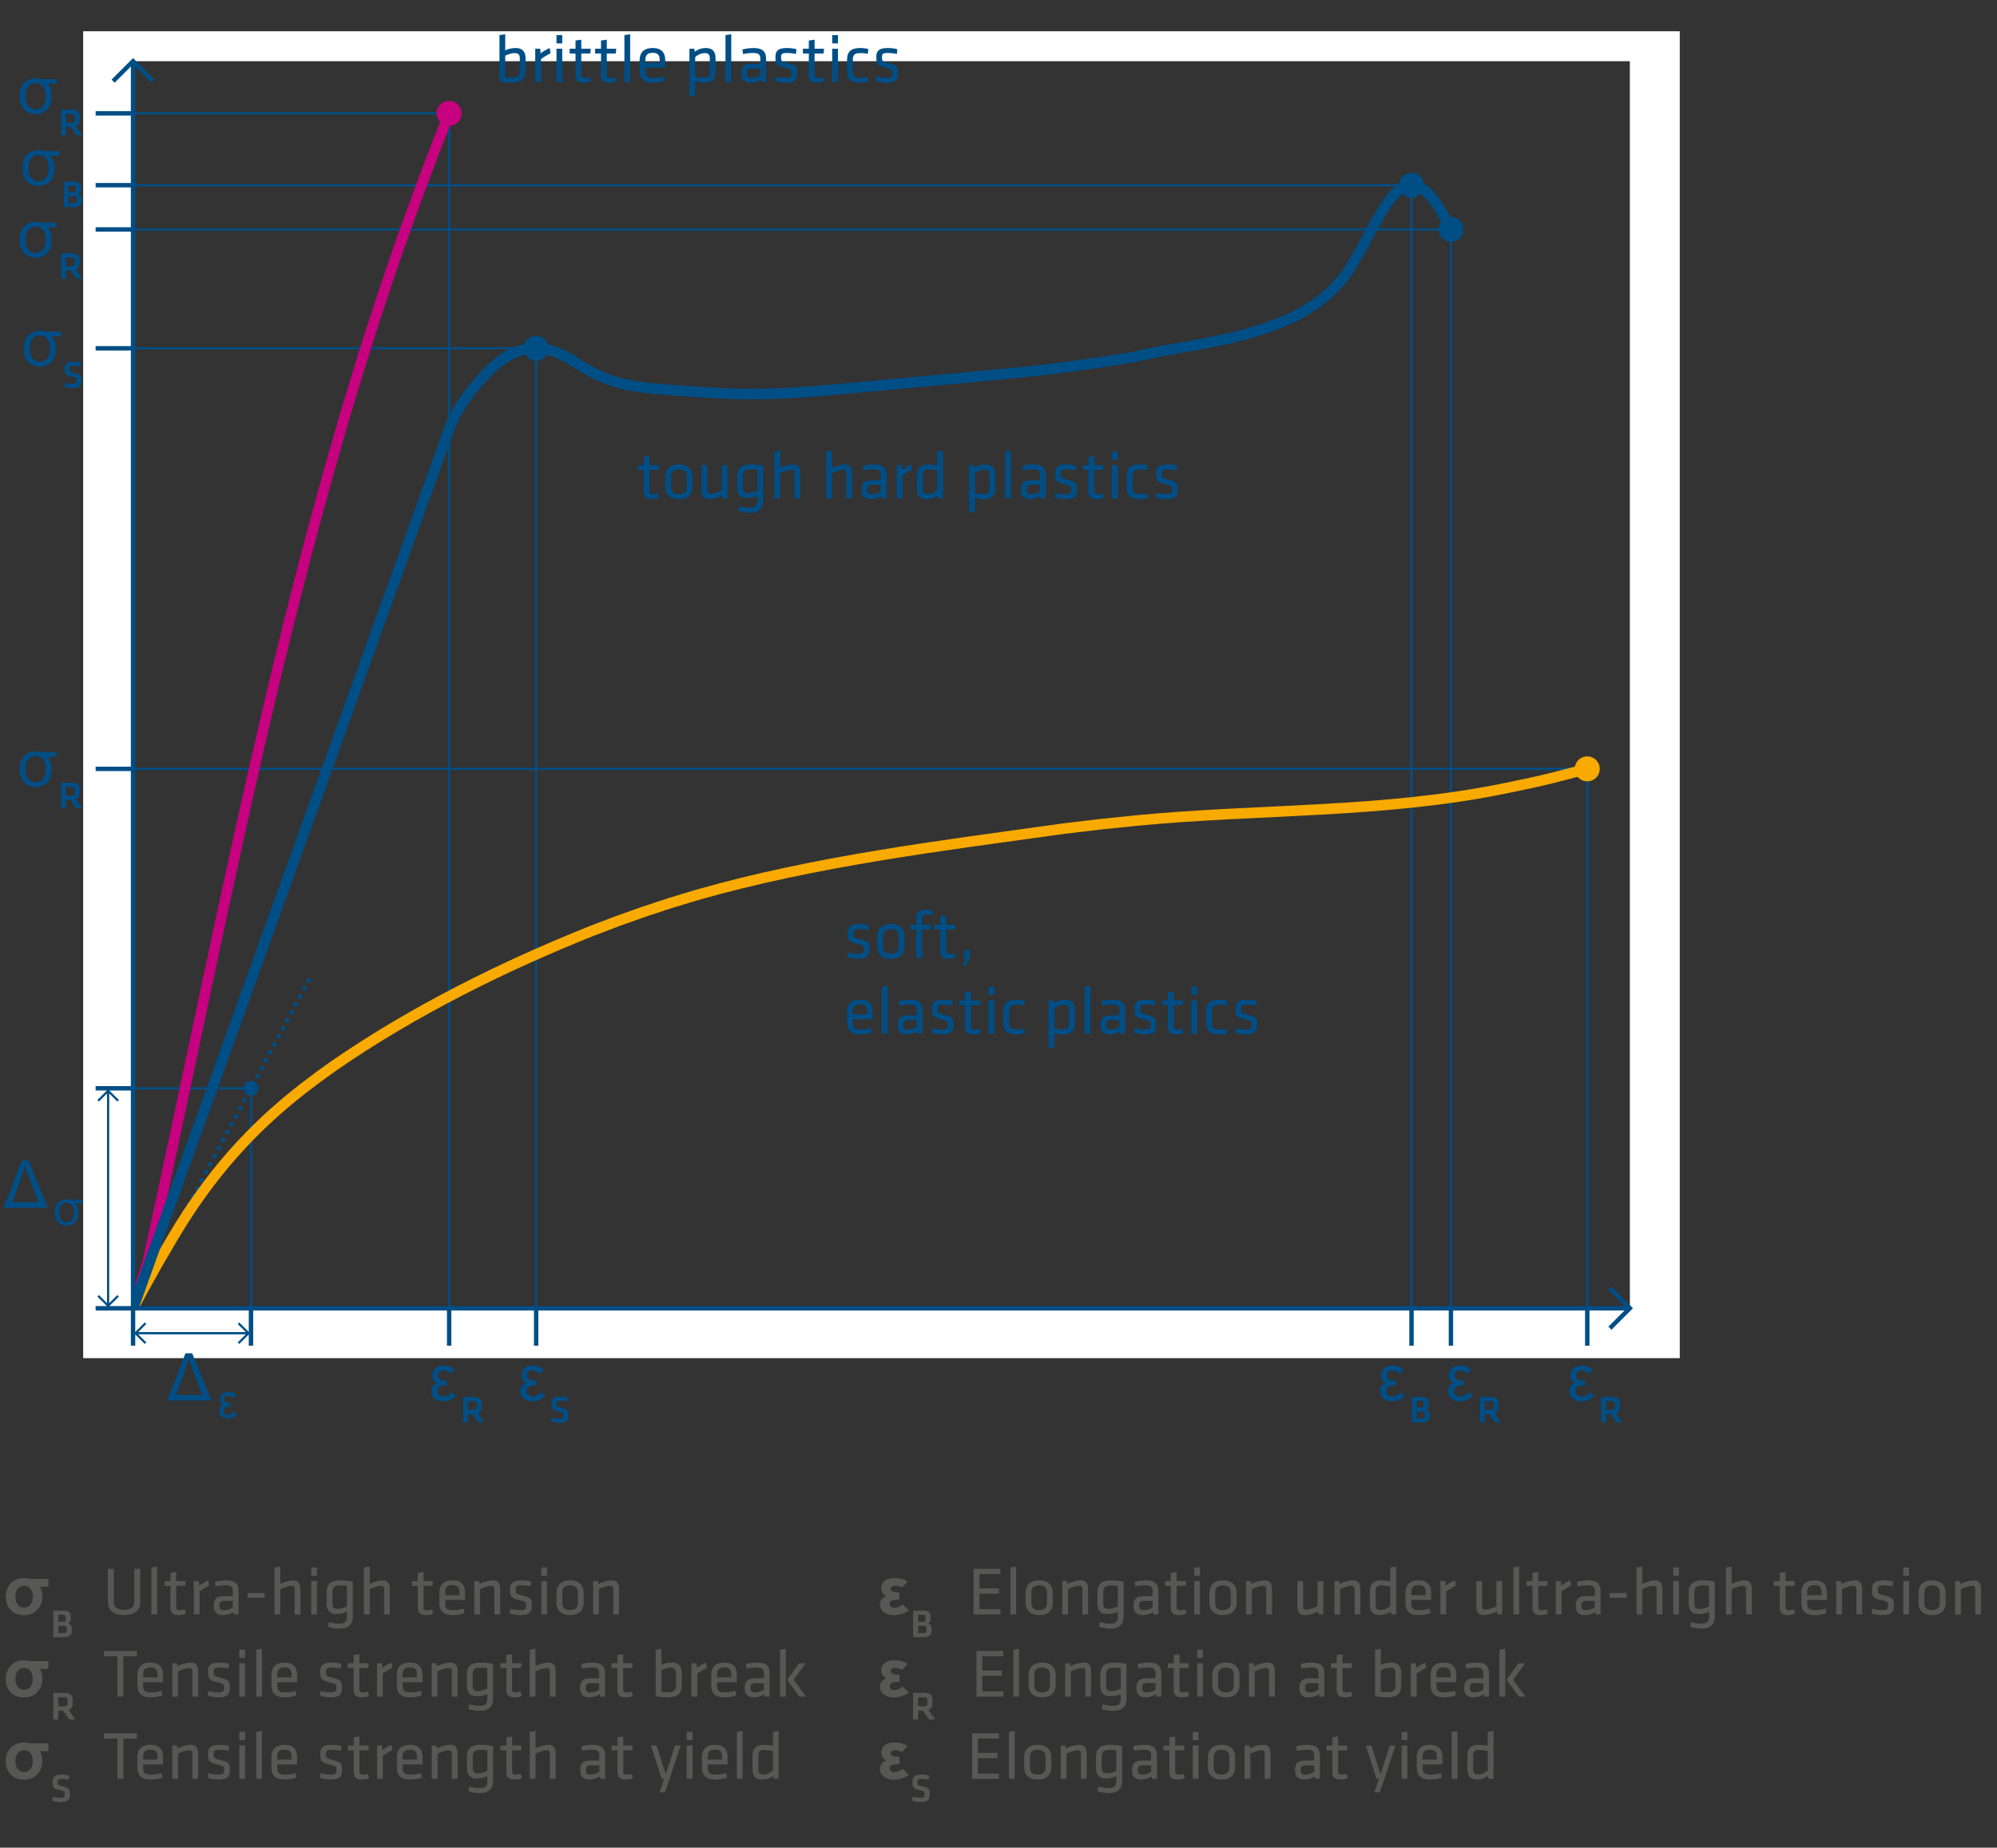 <svg xmlns="http://www.w3.org/2000/svg" xmlns:xlink="http://www.w3.org/1999/xlink" width="422.5" height="391" xml:space="preserve"><rect width="100%" height="100%" fill="#333333" stroke="none"/><path fill="none" stroke="#004E86" stroke-width=".931" stroke-linecap="round" stroke-linejoin="round" stroke-dasharray="0.056,1.862" d="m28.149 276.852 37.425-69.826"/><path fill="none" stroke="#004E86" stroke-width=".465" d="M53.098 276.852v-46.548H28.15M95.027 276.85V23.987H28.15"/><path fill="none" stroke="#004E86" stroke-width=".465" d="M113.43 276.85V73.703H28.15"/><path fill="none" stroke="#004E86" stroke-width=".465" d="M298.632 276.85V39.192H28.149"/><path fill="none" stroke="#004E86" stroke-width=".465" d="M306.971 276.85V48.553H28.148"/><path fill="none" stroke="#004E86" stroke-width=".465" d="M335.813 276.85V162.703H28.149"/><defs><path id="a" d="M0 6.617h422.5v312.804H0z"/></defs><clipPath id="b"><use xlink:href="#a" overflow="visible"/></clipPath><path clip-path="url(#b)" fill="none" stroke="#F8AA00" stroke-width="2.234" stroke-linecap="round" stroke-miterlimit="10" d="m28.149 276.852 2.061-3.841 3.171-5.703 3.284-5.612c7.694-12.953 16.425-22.807 27.6-31.455l3.256-2.469 3.309-2.369c16.925-11.659 35.833-20.991 54.359-28.402l5.498-2.094 5.532-1.966 5.562-1.834 5.587-1.693c25.257-7.237 51.976-10.47 77.751-14.072l7.644-.913 7.643-.785c26.304-2.544 52.222-1.486 78.384-6.897l5.683-1.197 3.791-.885 7.554-1.962"/><path clip-path="url(#b)" fill="none" stroke="#C7017F" stroke-width="2.234" stroke-linecap="round" stroke-miterlimit="10" d="m28.149 276.852 3.132-9.913C48.755 187.288 62.85 106.936 91.985 31.783l3.043-7.796"/><path clip-path="url(#b)" fill="none" stroke="#C7017F" stroke-width="1.396" stroke-linecap="round" stroke-miterlimit="10" d="M28.149 857.426c23.082-31.735 56.126-64.449 96.5-77.65"/><path clip-path="url(#b)" fill="none" stroke="#C7017F" stroke-width="1.862" stroke-linecap="round" stroke-miterlimit="10" d="M28.149 857.426c27.726-24.064 64.866-44.329 111.153-51.277"/><path clip-path="url(#b)" fill="none" stroke="#C7017F" stroke-width=".931" stroke-linecap="round" stroke-miterlimit="10" d="M28.149 857.426c16.985-39.709 41.789-73.278 71.01-97.161"/><path clip-path="url(#b)" fill="none" stroke="#C7017F" stroke-width="1.396" stroke-linecap="round" stroke-miterlimit="10" d="M212.874 857.426c23.082-31.735 56.126-64.449 96.5-77.65"/><path clip-path="url(#b)" fill="none" stroke="#C7017F" stroke-width="1.862" stroke-linecap="round" stroke-miterlimit="10" d="M212.874 857.426c27.726-24.064 64.866-44.329 111.152-51.277"/><path clip-path="url(#b)" fill="none" stroke="#C7017F" stroke-width=".931" stroke-linecap="round" stroke-miterlimit="10" d="M212.874 857.426c16.983-39.709 41.789-73.278 71.01-97.161"/><path clip-path="url(#b)" fill="none" stroke="#C7017F" stroke-width="1.396" stroke-linecap="round" stroke-miterlimit="10" d="M28.149 1039.895c23.082-31.735 56.124-64.449 96.502-77.65"/><path clip-path="url(#b)" fill="none" stroke="#C7017F" stroke-width="1.862" stroke-linecap="round" stroke-miterlimit="10" d="M28.149 1039.895c27.726-24.064 64.866-44.329 111.153-51.277"/><path clip-path="url(#b)" fill="none" stroke="#C7017F" stroke-width=".931" stroke-linecap="round" stroke-miterlimit="10" d="M28.149 1039.895c16.985-39.709 41.789-73.278 71.008-97.161"/><path clip-path="url(#b)" fill="none" stroke="#C7017F" stroke-width="1.396" stroke-linecap="round" stroke-miterlimit="10" d="M212.874 1039.895c23.084-31.735 56.128-64.449 96.5-77.65"/><path clip-path="url(#b)" fill="none" stroke="#C7017F" stroke-width=".931" stroke-linecap="round" stroke-miterlimit="10" d="M212.874 1039.895c27.726-24.064 64.866-44.329 111.154-51.277"/><path clip-path="url(#b)" fill="none" stroke="#C7017F" stroke-width="1.862" stroke-linecap="round" stroke-miterlimit="10" d="M212.874 1039.895c16.985-39.709 41.791-73.278 71.012-97.161"/><path clip-path="url(#b)" fill="none" stroke="#004E86" stroke-width="2.234" stroke-linecap="round" stroke-miterlimit="10" d="M28.149 276.852 95.448 89.646l.792-1.649.905-1.639.983-1.577c7.15-9.745 13.875-14.931 24.181-7.697l2.163 1.247 1.099.585 1.674.795c4.675 2.089 9.572 2.409 14.504 2.813l5.711.41 6.073.337c11.416.523 22.758-.823 34.126-1.849l15.118-1.379 13.313-1.259 6.651-.741 9.954-1.337 7.444-1.203c14.385-3.558 37.522-3.768 46.479-20.453l1.063-1.823 1.596-2.925c3.791-6.856 8.129-16.875 14.806-6.915l1.041 1.657.646 1.149 1.203 2.361"/><path clip-path="url(#b)" fill="#F8AA00" d="M338.453 162.703a2.638 2.638 0 1 1-5.28 0 2.638 2.638 0 0 1 5.28 0"/><path clip-path="url(#b)" fill="#004E86" d="M309.608 48.554a2.637 2.637 0 1 1-5.277 0c0-1.458 1.181-2.638 2.639-2.638s2.638 1.18 2.638 2.638M54.681 230.304a1.583 1.583 0 1 1-3.168 0 1.583 1.583 0 0 1 3.168 0M301.271 39.191c0 1.458-1.18 2.638-2.638 2.638a2.637 2.637 0 1 1 0-5.276 2.637 2.637 0 0 1 2.638 2.638M116.069 73.703c0 1.458-1.18 2.638-2.638 2.638a2.637 2.637 0 1 1 0-5.276 2.637 2.637 0 0 1 2.638 2.638"/><path clip-path="url(#b)" fill="#C7017F" d="M97.665 23.987a2.637 2.637 0 0 1-2.638 2.638 2.637 2.637 0 1 1 0-5.276 2.637 2.637 0 0 1 2.638 2.638M151.272 473.045c0 1.458-1.18 2.638-2.638 2.638a2.637 2.637 0 1 1 0-5.276 2.637 2.637 0 0 1 2.638 2.638"/><path clip-path="url(#b)" fill="none" stroke="#C7017F" stroke-width="1.862" stroke-linecap="round" stroke-miterlimit="10" d="m28.149 593.528 120.484-120.484"/><path clip-path="url(#b)" fill="none" stroke="#004E86" stroke-width=".931" stroke-linecap="round" stroke-linejoin="round" d="M70.64 543.609a65.391 65.391 0 0 0-25.521-13.417M91.484 576.556a65.387 65.387 0 0 0-13.395-25.494"/><path fill="#FFF" d="M28.15 12.953h316.677V276.85H28.15V12.953zM17.597 287.405h337.785V6.617H17.597v280.788z"/><defs><path id="c" d="M0 6.617h422.5v312.804H0z"/></defs><clipPath id="d"><use xlink:href="#c" overflow="visible"/></clipPath><g clip-path="url(#d)"><path fill="#004E86" d="M119.432 833.566c-.363.154-1.061.266-1.494.266-1.243 0-1.871-.586-1.871-1.801v-3.784h-1.019v-1.354h1.019v-1.689l1.704-.237v1.927h1.745l-.112 1.354h-1.633v3.561c0 .363.167.601.614.601.251 0 .559-.057.852-.14l.195 1.296z"/></g><g clip-path="url(#d)"><path fill="#004E86" d="m135.238 864.191-.88.709c-.559-.423-1.082-.634-1.568-.634-.4 0-.692.106-.876.32s-.276.443-.276.688c0 .318.137.583.409.794.273.212.673.317 1.2.317.068 0 .182-.002.341-.007v1.029c-.146-.004-.254-.007-.327-.007-.65 0-1.101.125-1.354.375s-.378.532-.378.846c0 .323.127.595.382.815.254.22.557.33.907.33.641 0 1.241-.298 1.8-.893l.879.743c-.727.772-1.632 1.159-2.714 1.159-.85 0-1.484-.216-1.902-.648-.418-.432-.627-.934-.627-1.507 0-.822.4-1.406 1.2-1.752-.668-.378-1.002-.898-1.002-1.562 0-.541.198-1.026.593-1.456s1.002-.645 1.821-.645c.936.004 1.727.331 2.372.986z"/></g><g clip-path="url(#d)"><path fill="#004E86" d="M21.503 750.428v.995h-1.971c.604.563.907 1.441.907 2.632 0 1.296-.331 2.249-.992 2.86-.661.612-1.465.918-2.41.918-.982 0-1.791-.318-2.427-.955-.637-.637-.955-1.579-.955-2.83 0-1.286.331-2.238.992-2.856.662-.618 1.458-.928 2.39-.928.341 0 .727.055 1.159.164h3.307zm-4.486.852c-.596 0-1.094.231-1.497.695s-.604 1.157-.604 2.079c0 .919.197 1.609.59 2.073s.903.695 1.531.695c.659 0 1.183-.242 1.572-.726s.583-1.167.583-2.05c0-.804-.179-1.467-.535-1.987-.357-.519-.904-.779-1.64-.779z"/></g><path clip-path="url(#d)" fill="none" stroke="#FFF" stroke-width="3.724" stroke-linecap="round" stroke-linejoin="round" d="M104.639 836.928c-7.286-27.249-28.744-48.71-55.996-55.992"/><g clip-path="url(#d)"><path fill="#004E86" d="M307.693 828.852h-.702c-.06 1.332-.346 2.438-.859 3.32-.659 1.127-1.609 1.691-2.851 1.691-1.772 0-2.659-.625-2.659-1.876 0-.182.046-.425.137-.729.091-.304.137-.545.137-.723 0-.227-.133-.341-.396-.341-.15 0-.344.087-.58.259l-.286-1.37c.481-.286.945-.43 1.391-.43.491 0 .889.118 1.193.354.318.25.478.591.478 1.023 0 .199-.045.476-.133.828-.089.353-.133.592-.133.72 0 .495.283.743.852.743.632 0 1.109-.414 1.433-1.241.245-.637.368-1.38.368-2.229-1.032 0-1.875-.195-2.53-.587-.822-.491-1.234-1.252-1.234-2.284 0-.745.253-1.341.757-1.786.505-.445 1.159-.669 1.964-.669 1.969 0 2.953 1.265 2.953 3.792h.702v1.535zm-2.611-1.535c0-.609-.082-1.128-.246-1.555-.187-.5-.452-.75-.798-.75-.613 0-.92.317-.92.954 0 .901.654 1.351 1.964 1.351z"/></g><g clip-path="url(#d)"><path fill="#004E86" d="m319.979 864.191-.879.709c-.56-.423-1.082-.634-1.568-.634-.4 0-.692.106-.877.32a1.036 1.036 0 0 0-.275.688c0 .318.136.583.409.794.272.212.672.317 1.199.317.068 0 .183-.002.342-.007v1.029c-.146-.004-.255-.007-.328-.007-.649 0-1.101.125-1.354.375-.252.25-.378.532-.378.846 0 .323.127.595.382.815.255.22.557.33.907.33.641 0 1.24-.298 1.8-.893l.88.743c-.728.772-1.633 1.159-2.714 1.159-.851 0-1.484-.216-1.902-.648-.419-.432-.628-.934-.628-1.507 0-.822.4-1.406 1.2-1.752-.668-.378-1.002-.898-1.002-1.562 0-.541.197-1.026.593-1.456s1.003-.645 1.82-.645c.936.004 1.727.331 2.373.986z"/></g><g clip-path="url(#d)"><path fill="#004E86" d="M206.244 750.428v.995h-1.971c.604.563.907 1.441.907 2.632 0 1.296-.331 2.249-.992 2.86-.661.612-1.465.918-2.41.918-.982 0-1.791-.318-2.427-.955-.637-.637-.955-1.579-.955-2.83 0-1.286.331-2.238.992-2.856.662-.618 1.458-.928 2.39-.928.341 0 .727.055 1.159.164h3.307zm-4.487.852c-.596 0-1.094.231-1.497.695s-.604 1.157-.604 2.079c0 .919.197 1.609.59 2.073s.903.695 1.531.695c.659 0 1.183-.242 1.572-.726s.583-1.167.583-2.05c0-.804-.179-1.467-.535-1.987-.357-.519-.904-.779-1.64-.779z"/></g><path clip-path="url(#d)" fill="none" stroke="#FFF" stroke-width="3.724" stroke-linecap="round" stroke-linejoin="round" d="M289.364 836.928c-7.286-27.249-28.744-48.71-55.996-55.992"/><g clip-path="url(#d)"><path fill="#004E86" d="m117.15 1008.754-.43 1.691c-.327.1-.57.332-.729.695a2.882 2.882 0 0 0-.239 1.166c0 .55.127 1.051.382 1.504.254.452.646.765 1.173.938v-3.109c0-.769.056-1.337.167-1.705s.327-.656.648-.866c.32-.209.74-.313 1.258-.313.714 0 1.325.177 1.834.528.509.353.887.814 1.135 1.385.248.57.372 1.135.372 1.694 0 .964-.306 1.819-.917 2.567-.612.747-1.472 1.222-2.581 1.422v2.563h-1.916v-2.563c-1.086-.155-1.944-.595-2.574-1.32-.629-.725-.944-1.596-.944-2.614 0-1.15.323-2.075.968-2.775.558-.601 1.356-.897 2.393-.888zm2.073 6.089c1.018-.454 1.527-1.363 1.527-2.727 0-.482-.1-.902-.3-1.262-.2-.359-.448-.539-.744-.539-.15 0-.268.069-.354.208s-.129.595-.129 1.367v2.953z"/></g><g clip-path="url(#d)"><path fill="#004E86" d="m135.248 1046.658-.88.709c-.559-.423-1.082-.634-1.568-.634-.4 0-.692.106-.876.32s-.276.443-.276.688c0 .318.137.583.409.794.273.212.673.317 1.2.317.068 0 .182-.002.341-.007v1.029c-.146-.004-.254-.007-.327-.007-.65 0-1.101.125-1.354.375s-.378.532-.378.846c0 .323.127.595.382.815.254.22.557.33.907.33.641 0 1.241-.298 1.8-.893l.879.743c-.727.772-1.632 1.159-2.714 1.159-.85 0-1.484-.216-1.902-.648-.418-.432-.627-.934-.627-1.507 0-.822.4-1.406 1.2-1.752-.668-.378-1.002-.898-1.002-1.562 0-.541.198-1.026.593-1.456s1.002-.645 1.821-.645c.935.004 1.726.331 2.372.986z"/></g><g clip-path="url(#d)"><path fill="#004E86" d="M21.513 932.896v.995h-1.971c.604.563.907 1.441.907 2.632 0 1.296-.331 2.249-.992 2.86-.661.612-1.465.918-2.41.918-.982 0-1.791-.318-2.427-.955-.637-.637-.955-1.579-.955-2.83 0-1.286.331-2.238.992-2.856.662-.618 1.458-.928 2.39-.928.341 0 .727.055 1.159.164h3.307zm-4.487.852c-.596 0-1.094.231-1.497.695s-.604 1.157-.604 2.079c0 .919.197 1.609.59 2.073s.903.695 1.531.695c.659 0 1.183-.242 1.572-.726s.583-1.167.583-2.05c0-.804-.179-1.467-.535-1.987-.357-.519-.904-.779-1.64-.779z"/></g><g clip-path="url(#d)"><path fill="#004E86" d="m549.029 128.45-.879.709c-.56-.423-1.082-.634-1.568-.634-.4 0-.692.107-.877.32a1.037 1.037 0 0 0-.275.689c0 .318.136.583.409.794.272.211.672.317 1.199.317.068 0 .183-.002.342-.007v1.03c-.146-.004-.255-.007-.328-.007-.649 0-1.101.125-1.354.375-.252.25-.378.532-.378.845 0 .323.127.595.382.815.255.221.557.331.907.331.641 0 1.24-.297 1.8-.893l.88.743c-.728.773-1.633 1.159-2.714 1.159-.851 0-1.484-.216-1.902-.647-.419-.432-.628-.935-.628-1.507 0-.823.4-1.407 1.2-1.752-.668-.377-1.002-.897-1.002-1.561 0-.541.197-1.026.593-1.456s1.003-.644 1.82-.644c.937 0 1.728.327 2.373.981z"/></g><path clip-path="url(#d)" fill="none" stroke="#FFF" stroke-width="3.724" stroke-linecap="round" stroke-linejoin="round" d="M104.638 1019.396c-7.284-27.249-28.744-48.71-55.992-55.992"/><g clip-path="url(#d)"><path fill="#004E86" d="M242.156 950.448v1.486c-.777 0-1.306.063-1.585.19-.279.128-.419.348-.419.662 0 .231.098.42.293.565s.427.219.695.219c.481 0 1.055-.226 1.718-.676l1.262 1.248c-1.05.627-2.077.941-3.082.941-.813 0-1.492-.2-2.035-.601-.543-.399-.814-.913-.814-1.541 0-.818.427-1.409 1.281-1.772-.673-.368-1.009-.896-1.009-1.582 0-.568.217-1.056.651-1.463.434-.406 1.124-.61 2.069-.61 1.059 0 1.938.243 2.639.729l-1.132 1.221c-.469-.259-.925-.389-1.371-.389-.317 0-.558.062-.719.185-.161.122-.242.271-.242.443 0 .497.6.745 1.8.745zm-2.277-3.655.941-2.039h2.147l-1.875 2.039h-1.213z"/></g><g clip-path="url(#d)"><path fill="#004E86" d="m319.974 1046.654-.879.709c-.56-.423-1.082-.634-1.568-.634-.4 0-.692.106-.877.32a1.036 1.036 0 0 0-.275.688c0 .318.136.583.409.794.272.212.672.317 1.199.317.068 0 .183-.002.342-.007v1.029c-.146-.004-.255-.007-.328-.007-.649 0-1.101.125-1.354.375-.252.25-.378.532-.378.846 0 .323.127.595.382.815.255.22.557.33.907.33.641 0 1.24-.298 1.8-.893l.88.743c-.728.772-1.633 1.159-2.714 1.159-.851 0-1.484-.216-1.902-.648-.419-.432-.628-.934-.628-1.507 0-.822.4-1.406 1.2-1.752-.668-.378-1.002-.898-1.002-1.562 0-.541.197-1.026.593-1.456s1.003-.645 1.82-.645c.936.004 1.727.331 2.373.986z"/></g><g clip-path="url(#d)"><path fill="#004E86" d="M206.239 932.892v.995h-1.971c.604.563.907 1.441.907 2.632 0 1.296-.331 2.249-.992 2.86-.661.612-1.465.918-2.41.918-.982 0-1.791-.318-2.427-.955-.637-.637-.955-1.579-.955-2.83 0-1.286.331-2.238.992-2.856.662-.618 1.458-.928 2.39-.928.341 0 .727.055 1.159.164h3.307zm-4.487.852c-.596 0-1.094.231-1.497.695s-.604 1.157-.604 2.079c0 .919.197 1.609.59 2.073s.903.695 1.531.695c.659 0 1.183-.242 1.572-.726s.583-1.167.583-2.05c0-.804-.179-1.467-.535-1.987-.356-.519-.903-.779-1.64-.779z"/></g><path clip-path="url(#d)" fill="none" stroke="#FFF" stroke-width="3.724" stroke-linecap="round" stroke-linejoin="round" d="M289.365 1019.396c-7.283-27.249-28.744-48.71-55.996-55.992"/><path clip-path="url(#d)" fill="none" stroke="#004E86" stroke-width="1.396" stroke-linecap="round" stroke-linejoin="round" d="M104.639 836.928c-7.286-27.249-28.744-48.71-55.996-55.992"/><g clip-path="url(#d)"><path fill="#004E86" d="M76.436 523.641c-.894 0-1.969-.167-2.764-.489l.195-.977a8.843 8.843 0 0 0 2.597.405c1.494 0 1.801-.391 1.801-1.452 0-1.256-.014-1.368-1.927-1.801-2.248-.502-2.513-.935-2.513-2.862 0-1.62.67-2.401 2.974-2.401.81 0 1.773.111 2.513.307l-.098 1.019c-.74-.167-1.62-.265-2.387-.265-1.522 0-1.801.307-1.801 1.382 0 1.284 0 1.34 1.843 1.801 2.471.614 2.597.978 2.597 2.792-.001 1.619-.475 2.541-3.03 2.541z"/></g><g clip-path="url(#d)"><path fill="#004E86" d="M122.952 534.994h4.901v1.033h-6.213v-1.033l4.789-7.232h-4.705v-1.033h6.032v1.033l-4.804 7.232z"/></g><g clip-path="url(#d)"><path fill="#004E86" d="M182.86 468.176h1.159l2.723 8.251 2.723-8.251h1.159l-3.072 9.298h-1.62l-3.072-9.298z"/></g><g clip-path="url(#d)"><path fill="#004E86" d="M146.175 436.642v-9.298h5.529v1.075h-4.328v3.1h4.035v1.075h-4.035v4.049h-1.201z"/></g><g clip-path="url(#d)"><path fill="#004E86" d="m188.01 600.307-.88.709c-.559-.423-1.082-.635-1.568-.635-.4 0-.692.107-.876.32-.184.215-.276.444-.276.689 0 .318.137.583.409.794.273.212.673.317 1.2.317.068 0 .182-.002.341-.007v1.029c-.146-.004-.254-.007-.327-.007-.65 0-1.101.125-1.354.375s-.378.532-.378.846c0 .323.127.595.382.815.254.22.557.33.907.33.641 0 1.241-.298 1.8-.893l.879.743c-.727.772-1.632 1.159-2.714 1.159-.85 0-1.484-.216-1.902-.648-.418-.432-.627-.934-.627-1.507 0-.822.4-1.406 1.2-1.752-.668-.378-1.002-.898-1.002-1.562 0-.541.198-1.026.593-1.456s1.002-.644 1.821-.644c.936.003 1.727.33 2.372.985z"/></g><g clip-path="url(#d)"><path fill="#004E86" d="M21.489 433.757v.996h-1.971c.604.563.907 1.441.907 2.632 0 1.295-.331 2.249-.992 2.86-.661.611-1.465.917-2.41.917-.982 0-1.791-.318-2.427-.955-.637-.636-.955-1.58-.955-2.83 0-1.287.331-2.239.992-2.857.662-.618 1.458-.927 2.39-.927.341 0 .727.054 1.159.164h3.307zm-4.487.852c-.596 0-1.094.232-1.497.696-.402.463-.604 1.157-.604 2.08 0 .918.197 1.609.59 2.073s.903.695 1.531.695c.659 0 1.183-.242 1.572-.726s.583-1.167.583-2.049c0-.805-.179-1.467-.535-1.988-.356-.52-.903-.781-1.64-.781z"/></g><path clip-path="url(#d)" fill="none" stroke="#004E86" stroke-width="1.396" stroke-linecap="round" stroke-linejoin="round" d="M289.364 836.928c-7.286-27.249-28.744-48.71-55.996-55.992M104.638 1019.396c-7.284-27.249-28.744-48.71-55.992-55.992M289.365 1019.396c-7.283-27.249-28.744-48.71-55.996-55.992"/><path fill="none" stroke="#004E86" stroke-width=".931" d="M28.151 12.952V276.85h316.675M20.234 276.852h7.917M28.149 284.767v-7.917M95.024 284.767v-7.917"/><path fill="#004E86" d="m96.227 289.952-.88.709c-.559-.423-1.082-.634-1.568-.634-.4 0-.692.107-.876.32a1.038 1.038 0 0 0-.276.689c0 .318.137.583.409.794.273.211.673.317 1.2.317.068 0 .182-.002.341-.007v1.03c-.146-.004-.254-.007-.327-.007-.65 0-1.101.125-1.354.375s-.378.532-.378.845c0 .323.127.595.382.815.254.221.557.331.907.331.641 0 1.241-.297 1.8-.893l.879.743c-.727.773-1.632 1.159-2.714 1.159-.85 0-1.484-.216-1.902-.647-.418-.432-.627-.935-.627-1.507 0-.823.4-1.407 1.2-1.752-.668-.377-1.002-.897-1.002-1.561 0-.541.198-1.026.593-1.456s1.002-.644 1.821-.644c.935 0 1.726.327 2.372.981zM101.22 301.025l-1.247-1.792h-.978v1.792h-1.026v-5.427h2.224c1.263 0 1.728.513 1.728 1.467v.709c0 .652-.245 1.108-.815 1.312l1.345 1.939h-1.231zm-1.067-4.523h-1.157v1.842h1.157c.562 0 .741-.204.741-.66v-.538c0-.456-.195-.644-.741-.644z"/><defs><path id="e" d="M0 6.617h422.5v312.804H0z"/></defs><clipPath id="f"><use xlink:href="#e" overflow="visible"/></clipPath><g clip-path="url(#f)"><path fill="#004E86" d="m900.434 166.811-.879.709c-.56-.423-1.082-.634-1.568-.634-.4 0-.692.107-.877.32a1.037 1.037 0 0 0-.275.689c0 .318.136.583.409.794.272.211.672.317 1.199.317.068 0 .183-.002.342-.007v1.03c-.146-.004-.255-.007-.328-.007-.649 0-1.101.125-1.354.375-.252.25-.378.532-.378.845 0 .323.127.595.382.815.255.221.557.331.907.331.641 0 1.24-.297 1.8-.893l.88.743c-.728.773-1.633 1.159-2.714 1.159-.851 0-1.484-.216-1.902-.647-.419-.432-.628-.935-.628-1.507 0-.823.4-1.407 1.2-1.752-.668-.377-1.002-.897-1.002-1.561 0-.541.197-1.026.593-1.456s1.003-.644 1.82-.644c.936-.001 1.727.326 2.373.981z"/></g><g clip-path="url(#f)" fill="#004E86"><path d="M903.725 177.15a4.14 4.14 0 0 0 1.214-.188l.155.75a4.262 4.262 0 0 1-1.459.252c-1.246 0-1.678-.579-1.678-1.532v-1.051c0-.839.374-1.548 1.646-1.548s1.557.742 1.557 1.597v.848h-2.209v.204c-.001.48.171.668.774.668zm-.775-1.671h1.264v-.195c0-.375-.114-.636-.604-.636-.488 0-.66.261-.66.636v.195zM906.076 177.883v-5.59l.994-.138v5.728h-.994zM909.488 179.138c-.749-.97-1.263-2.192-1.263-3.732 0-1.548.514-2.762 1.263-3.732l.733.424c-.66 1.076-.994 1.988-.994 3.308s.334 2.232.994 3.308l-.733.424zM914.343 176.506c0 .815-.432 1.458-1.76 1.458s-1.761-.644-1.761-1.458v-2.51c0-.815.433-1.458 1.761-1.458s1.76.644 1.76 1.458v2.51zm-2.527-.097c0 .472.139.684.767.684.627 0 .766-.212.766-.684v-2.314c0-.473-.139-.684-.766-.684-.628 0-.767.211-.767.684v2.314zM914.941 178.714c.66-1.076.994-1.988.994-3.308s-.334-2.232-.994-3.308l.733-.424c.749.97 1.263 2.184 1.263 3.732 0 1.54-.514 2.762-1.263 3.732l-.733-.424z"/></g><g clip-path="url(#f)"><path fill="#004E86" d="m607.861 235.818-.879.709c-.56-.423-1.082-.634-1.568-.634-.4 0-.692.107-.877.32a1.037 1.037 0 0 0-.275.689c0 .318.136.583.409.794.272.211.672.317 1.199.317.068 0 .183-.002.342-.007v1.03c-.146-.004-.255-.007-.328-.007-.649 0-1.101.125-1.354.375-.252.25-.378.532-.378.845 0 .323.127.595.382.815.255.221.557.331.907.331.641 0 1.24-.297 1.8-.893l.88.743c-.728.773-1.633 1.159-2.714 1.159-.851 0-1.484-.216-1.902-.647-.419-.432-.628-.935-.628-1.507 0-.823.4-1.407 1.2-1.752-.668-.377-1.002-.897-1.002-1.561 0-.541.197-1.026.593-1.456s1.003-.644 1.82-.644c.937 0 1.728.327 2.373.981z"/></g><g clip-path="url(#f)"><path fill="#004E86" d="M613.855 237.202h5.151v.865h-5.151v-.865zm0 2.485h5.151v.866h-5.151v-.866z"/></g><g clip-path="url(#f)"><path fill="#004E86" d="m629.521 235.818-.879.709c-.56-.423-1.082-.634-1.568-.634-.4 0-.692.107-.877.32a1.037 1.037 0 0 0-.275.689c0 .318.136.583.409.794.272.211.672.317 1.199.317.068 0 .183-.002.342-.007v1.03c-.146-.004-.255-.007-.328-.007-.649 0-1.101.125-1.354.375-.252.25-.378.532-.378.845 0 .323.127.595.382.815.255.221.557.331.907.331.641 0 1.24-.297 1.8-.893l.88.743c-.728.773-1.633 1.159-2.714 1.159-.851 0-1.484-.216-1.902-.647-.419-.432-.628-.935-.628-1.507 0-.823.4-1.407 1.2-1.752-.668-.377-1.002-.897-1.002-1.561 0-.541.197-1.026.593-1.456s1.003-.644 1.82-.644c.936 0 1.727.327 2.373.981z"/></g><g clip-path="url(#f)" fill="#004E86"><path d="M632.803 246.158a4.14 4.14 0 0 0 1.214-.188l.155.75a4.262 4.262 0 0 1-1.459.252c-1.246 0-1.678-.579-1.678-1.532v-1.051c0-.839.374-1.548 1.646-1.548s1.557.742 1.557 1.597v.848h-2.209v.204c-.001.48.171.668.774.668zm-.775-1.671h1.264v-.195c0-.375-.114-.636-.604-.636-.488 0-.66.261-.66.636v.195zM635.154 246.891v-5.59l.994-.138v5.728h-.994zM638.566 248.146c-.749-.97-1.263-2.192-1.263-3.732 0-1.548.514-2.762 1.263-3.732l.733.424c-.66 1.076-.994 1.988-.994 3.308s.334 2.232.994 3.308l-.733.424zM643.421 245.514c0 .815-.432 1.458-1.76 1.458s-1.761-.644-1.761-1.458v-2.51c0-.815.433-1.458 1.761-1.458s1.76.644 1.76 1.458v2.51zm-2.526-.097c0 .472.139.684.767.684.627 0 .766-.212.766-.684v-2.314c0-.473-.139-.684-.766-.684-.628 0-.767.211-.767.684v2.314zM644.02 247.722c.66-1.076.994-1.988.994-3.308s-.334-2.232-.994-3.308l.733-.424c.749.97 1.263 2.184 1.263 3.732 0 1.54-.514 2.762-1.263 3.732l-.733-.424z"/></g><g clip-path="url(#f)"><path fill="#004E86" d="M647.439 238.36h2.317v-2.359h1.033v2.359h2.317v.978h-2.317v2.359h-1.033v-2.359h-2.317v-.978z"/></g><g clip-path="url(#f)"><path fill="#004E86" d="m660.995 235.818-.879.709c-.56-.423-1.082-.634-1.568-.634-.4 0-.692.107-.877.32a1.037 1.037 0 0 0-.275.689c0 .318.136.583.409.794.272.211.672.317 1.199.317.068 0 .183-.002.342-.007v1.03c-.146-.004-.255-.007-.328-.007-.649 0-1.101.125-1.354.375-.252.25-.378.532-.378.845 0 .323.127.595.382.815.255.221.557.331.907.331.641 0 1.24-.297 1.8-.893l.88.743c-.728.773-1.633 1.159-2.714 1.159-.851 0-1.484-.216-1.902-.647-.419-.432-.628-.935-.628-1.507 0-.823.4-1.407 1.2-1.752-.668-.377-1.002-.897-1.002-1.561 0-.541.197-1.026.593-1.456s1.003-.644 1.82-.644c.937 0 1.728.327 2.373.981z"/></g><g clip-path="url(#f)" fill="#004E86"><path d="M664.285 246.158a4.14 4.14 0 0 0 1.214-.188l.155.75a4.262 4.262 0 0 1-1.459.252c-1.246 0-1.678-.579-1.678-1.532v-1.051c0-.839.374-1.548 1.646-1.548s1.557.742 1.557 1.597v.848h-2.209v.204c0 .48.172.668.774.668zm-.774-1.671h1.264v-.195c0-.375-.114-.636-.604-.636-.488 0-.66.261-.66.636v.195zM666.637 246.891v-5.59l.994-.138v5.728h-.994zM670.049 248.146c-.749-.97-1.263-2.192-1.263-3.732 0-1.548.514-2.762 1.263-3.732l.733.424c-.66 1.076-.994 1.988-.994 3.308s.334 2.232.994 3.308l-.733.424zM673.615 246.818c-.212.089-.619.155-.872.155-.725 0-1.092-.342-1.092-1.051v-2.208h-.595v-.791h.595v-.986l.994-.139v1.125h1.019l-.065.791h-.953v2.078c0 .212.098.351.358.351.146 0 .326-.033.497-.082l.114.757zM674.013 247.722c.66-1.076.994-1.988.994-3.308s-.334-2.232-.994-3.308l.733-.424c.749.97 1.263 2.184 1.263 3.732 0 1.54-.514 2.762-1.263 3.732l-.733-.424z"/></g><g clip-path="url(#f)"><path fill="#004E86" d="M677.439 238.36h2.317v-2.359h1.033v2.359h2.317v.978h-2.317v2.359h-1.033v-2.359h-2.317v-.978z"/></g><g clip-path="url(#f)"><path fill="#004E86" d="m691.274 235.818-.879.709c-.56-.423-1.082-.634-1.568-.634-.4 0-.692.107-.877.32a1.037 1.037 0 0 0-.275.689c0 .318.136.583.409.794.272.211.672.317 1.199.317.068 0 .183-.002.342-.007v1.03c-.146-.004-.255-.007-.328-.007-.649 0-1.101.125-1.354.375-.252.25-.378.532-.378.845 0 .323.127.595.382.815.255.221.557.331.907.331.641 0 1.24-.297 1.8-.893l.88.743c-.728.773-1.633 1.159-2.714 1.159-.851 0-1.484-.216-1.902-.647-.419-.432-.628-.935-.628-1.507 0-.823.4-1.407 1.2-1.752-.668-.377-1.002-.897-1.002-1.561 0-.541.197-1.026.593-1.456s1.003-.644 1.82-.644c.937 0 1.728.327 2.373.981z"/></g><g clip-path="url(#f)" fill="#004E86"><path d="M696.342 245.571c0 .88-.391 1.401-1.312 1.401a5.5 5.5 0 0 1-1.06-.114v1.638l-.994.139v-5.712h.79l.099.334c.35-.252.758-.416 1.254-.416.799 0 1.223.473 1.223 1.377v1.353zm-2.371.448c.261.057.595.106.88.106.358 0 .497-.171.497-.529v-1.402c0-.326-.122-.505-.489-.505a1.41 1.41 0 0 0-.888.358v1.972zM697.34 246.891v-5.59l.994-.138v5.728h-.994z"/></g><g clip-path="url(#f)"><path fill="#004E86" d="m900.434 217.751-.879.709c-.56-.423-1.082-.634-1.568-.634-.4 0-.692.107-.877.32a1.037 1.037 0 0 0-.275.689c0 .318.136.583.409.794.272.211.672.317 1.199.317.068 0 .183-.002.342-.007v1.03c-.146-.004-.255-.007-.328-.007-.649 0-1.101.125-1.354.375-.252.25-.378.532-.378.845 0 .323.127.595.382.815.255.221.557.331.907.331.641 0 1.24-.297 1.8-.893l.88.743c-.728.773-1.633 1.159-2.714 1.159-.851 0-1.484-.216-1.902-.647-.419-.432-.628-.935-.628-1.507 0-.823.4-1.407 1.2-1.752-.668-.377-1.002-.897-1.002-1.561 0-.541.197-1.026.593-1.456s1.003-.644 1.82-.644c.936 0 1.727.327 2.373.981z"/></g><g clip-path="url(#f)" fill="#004E86"><path d="M903.725 228.091a4.14 4.14 0 0 0 1.214-.188l.155.75a4.262 4.262 0 0 1-1.459.252c-1.246 0-1.678-.579-1.678-1.532v-1.051c0-.839.374-1.548 1.646-1.548s1.557.742 1.557 1.597v.848h-2.209v.204c-.001.481.171.668.774.668zm-.775-1.67h1.264v-.195c0-.375-.114-.636-.604-.636-.488 0-.66.261-.66.636v.195zM906.076 228.825v-5.59l.994-.138v5.728h-.994zM909.488 230.08c-.749-.97-1.263-2.192-1.263-3.732 0-1.548.514-2.762 1.263-3.732l.733.424c-.66 1.076-.994 1.988-.994 3.308s.334 2.232.994 3.308l-.733.424zM913.055 228.751c-.212.089-.619.155-.872.155-.725 0-1.092-.342-1.092-1.051v-2.208h-.595v-.791h.595v-.986l.994-.139v1.125h1.019l-.065.791h-.953v2.078c0 .212.098.351.358.351.146 0 .326-.033.497-.082l.114.757zM913.452 229.656c.66-1.076.994-1.988.994-3.308s-.334-2.232-.994-3.308l.733-.424c.749.97 1.263 2.184 1.263 3.732 0 1.54-.514 2.762-1.263 3.732l-.733-.424z"/></g><g clip-path="url(#f)"><path fill="#004E86" d="m900.434 261.103-.879.709c-.56-.423-1.082-.634-1.568-.634-.4 0-.692.107-.877.32a1.037 1.037 0 0 0-.275.689c0 .318.136.583.409.794.272.211.672.317 1.199.317.068 0 .183-.002.342-.007v1.03c-.146-.004-.255-.007-.328-.007-.649 0-1.101.125-1.354.375-.252.25-.378.532-.378.845 0 .323.127.595.382.815.255.221.557.331.907.331.641 0 1.24-.297 1.8-.893l.88.743c-.728.773-1.633 1.159-2.714 1.159-.851 0-1.484-.216-1.902-.647-.419-.432-.628-.935-.628-1.507 0-.823.4-1.407 1.2-1.752-.668-.377-1.002-.897-1.002-1.561 0-.541.197-1.026.593-1.456s1.003-.644 1.82-.644c.936 0 1.727.327 2.373.981z"/></g><g clip-path="url(#f)" fill="#004E86"><path d="M905.501 270.856c0 .88-.391 1.401-1.312 1.401a5.5 5.5 0 0 1-1.06-.114v1.638l-.994.139v-5.712h.79l.099.334a2.09 2.09 0 0 1 1.254-.416c.799 0 1.223.473 1.223 1.377v1.353zm-2.371.448c.261.057.595.106.88.106.358 0 .497-.171.497-.529v-1.402c0-.326-.122-.505-.489-.505a1.41 1.41 0 0 0-.888.358v1.972zM906.499 272.176v-5.59l.994-.138v5.728h-.994z"/></g><path fill="none" stroke="#004E86" stroke-width=".931" d="M53.098 284.767v-7.917"/><path fill="#004E86" d="m35.399 296.375 3.839-9.996h1.425l4.091 9.996h-9.355zm1.834-1.179h5.557l-2.162-5.693a27.078 27.078 0 0 1-.709-2.073 13.3 13.3 0 0 1-.539 1.909l-2.147 5.857zM50.033 295.289l-.649.523c-.413-.312-.799-.468-1.158-.468-.295 0-.511.079-.647.237a.765.765 0 0 0-.204.508c0 .235.101.431.302.587.201.156.497.234.886.234.05 0 .134-.001.251-.005v.76a9.978 9.978 0 0 0-.242-.005c-.48 0-.813.092-1 .277a.86.86 0 0 0-.279.625c0 .238.094.439.282.602a.99.99 0 0 0 .67.244c.473 0 .917-.22 1.329-.66l.65.549c-.537.571-1.205.856-2.004.856-.627 0-1.096-.159-1.405-.478a1.55 1.55 0 0 1-.463-1.113c0-.607.295-1.039.886-1.294-.494-.279-.74-.663-.74-1.153 0-.399.146-.758.438-1.075.292-.317.74-.476 1.344-.476.692 0 1.276.242 1.753.725z"/><defs><path id="g" d="M0 6.617h422.5v312.804H0z"/></defs><clipPath id="h"><use xlink:href="#g" overflow="visible"/></clipPath><g clip-path="url(#h)"><path fill="#004E86" d="m.769 255.593 3.839-9.996h1.425l4.091 9.996H.769zm1.834-1.179H8.16l-2.162-5.693a27.078 27.078 0 0 1-.709-2.073 13.3 13.3 0 0 1-.539 1.909l-2.147 5.857z"/></g><path fill="#004E86" d="M17.367 253.902v.735h-1.456c.447.416.67 1.064.67 1.943 0 .957-.244 1.661-.732 2.112-.489.452-1.082.677-1.78.677-.725 0-1.323-.235-1.792-.705-.47-.47-.705-1.167-.705-2.09 0-.95.244-1.653.733-2.11.488-.457 1.077-.685 1.765-.685.252 0 .537.04.856.121h2.441zm-3.314.63c-.44 0-.808.171-1.105.514-.297.342-.446.854-.446 1.536 0 .678.145 1.188.436 1.531.291.343.667.514 1.13.514.487 0 .874-.179 1.161-.536s.431-.862.431-1.513c0-.594-.132-1.083-.396-1.468-.263-.386-.667-.578-1.211-.578z"/><path fill="none" stroke="#004E86" stroke-width=".931" d="M113.427 284.767v-7.917"/><path fill="#004E86" d="m115.079 289.952-.88.709c-.559-.423-1.082-.634-1.568-.634-.4 0-.692.107-.876.32a1.038 1.038 0 0 0-.276.689c0 .318.137.583.409.794.273.211.673.317 1.2.317.068 0 .182-.002.341-.007v1.03c-.146-.004-.254-.007-.327-.007-.65 0-1.101.125-1.354.375s-.378.532-.378.845c0 .323.127.595.382.815.254.221.557.331.907.331.641 0 1.241-.297 1.8-.893l.879.743c-.727.773-1.632 1.159-2.714 1.159-.85 0-1.484-.216-1.902-.647-.418-.432-.627-.935-.627-1.507 0-.823.4-1.407 1.2-1.752-.668-.377-1.002-.897-1.002-1.561 0-.541.198-1.026.593-1.456s1.002-.644 1.821-.644c.935 0 1.726.327 2.372.981zM118.296 301.106c-.619 0-1.336-.155-1.695-.326l.179-.807c.505.155.994.253 1.532.253.742 0 .864-.155.864-.676 0-.603-.016-.652-.994-.864-1.312-.293-1.491-.546-1.491-1.695 0-.986.448-1.475 1.825-1.475.472 0 1.043.057 1.581.179l-.114.864a7.11 7.11 0 0 0-1.45-.163c-.692 0-.815.147-.815.62 0 .619.017.635.954.864 1.458.35 1.532.586 1.532 1.67-.001 1.027-.303 1.556-1.908 1.556z"/><path fill="none" stroke="#004E86" stroke-width=".931" d="M298.629 284.767v-7.917"/><path fill="#004E86" d="m296.962 289.954-.879.709c-.56-.423-1.082-.634-1.568-.634-.4 0-.692.107-.877.32a1.037 1.037 0 0 0-.275.689c0 .318.136.583.409.794.272.211.672.317 1.199.317.068 0 .183-.002.342-.007v1.03c-.146-.004-.255-.007-.328-.007-.649 0-1.101.125-1.354.375-.252.25-.378.532-.378.845 0 .323.127.595.382.815.255.221.557.331.907.331.641 0 1.24-.297 1.8-.893l.88.743c-.728.773-1.633 1.159-2.714 1.159-.851 0-1.484-.216-1.902-.647-.419-.432-.628-.935-.628-1.507 0-.823.4-1.407 1.2-1.752-.668-.377-1.002-.897-1.002-1.561 0-.541.197-1.026.593-1.456s1.003-.644 1.82-.644c.936 0 1.727.327 2.373.981zM298.705 301.027V295.6h2.135c1.026 0 1.442.424 1.442 1.157v.562c0 .448-.188.701-.604.88.497.106.791.473.791 1.002v.579c0 .766-.497 1.247-1.483 1.247h-2.281zm2.55-4.139c0-.302-.163-.44-.537-.44h-.986v1.426h.978c.399 0 .546-.188.546-.505v-.481zm.187 2.354c0-.366-.163-.546-.57-.546h-1.141v1.483h1.051c.465 0 .66-.131.66-.53v-.407z"/><path fill="none" stroke="#004E86" stroke-width=".931" d="M306.97 284.767v-7.917"/><path fill="#004E86" d="m311.338 289.952-.879.709c-.56-.423-1.082-.634-1.568-.634-.4 0-.692.107-.877.32a1.037 1.037 0 0 0-.275.689c0 .318.136.583.409.794.272.211.672.317 1.199.317.068 0 .183-.002.342-.007v1.03c-.146-.004-.255-.007-.328-.007-.649 0-1.101.125-1.354.375-.252.25-.378.532-.378.845 0 .323.127.595.382.815.255.221.557.331.907.331.641 0 1.24-.297 1.8-.893l.88.743c-.728.773-1.633 1.159-2.714 1.159-.851 0-1.484-.216-1.902-.647-.419-.432-.628-.935-.628-1.507 0-.823.4-1.407 1.2-1.752-.668-.377-1.002-.897-1.002-1.561 0-.541.197-1.026.593-1.456s1.003-.644 1.82-.644c.936 0 1.727.327 2.373.981zM316.332 301.025l-1.247-1.792h-.978v1.792h-1.026v-5.427h2.225c1.263 0 1.728.513 1.728 1.467v.709c0 .652-.245 1.108-.815 1.312l1.345 1.939h-1.232zm-1.067-4.523h-1.157v1.842h1.157c.563 0 .741-.204.741-.66v-.538c0-.456-.195-.644-.741-.644z"/><path fill="none" stroke="#004E86" stroke-width=".931" d="M335.812 284.767v-7.917"/><path fill="#004E86" d="m337.013 289.952-.879.709c-.56-.423-1.082-.634-1.568-.634-.4 0-.692.107-.877.32a1.037 1.037 0 0 0-.275.689c0 .318.136.583.409.794.272.211.672.317 1.199.317.068 0 .183-.002.342-.007v1.03c-.146-.004-.255-.007-.328-.007-.649 0-1.101.125-1.354.375-.252.25-.378.532-.378.845 0 .323.127.595.382.815.255.221.557.331.907.331.641 0 1.24-.297 1.8-.893l.88.743c-.728.773-1.633 1.159-2.714 1.159-.851 0-1.484-.216-1.902-.647-.419-.432-.628-.935-.628-1.507 0-.823.4-1.407 1.2-1.752-.668-.377-1.002-.897-1.002-1.561 0-.541.197-1.026.593-1.456s1.003-.644 1.82-.644c.936 0 1.727.327 2.373.981zM342.007 301.025l-1.247-1.792h-.978v1.792h-1.026v-5.427h2.225c1.263 0 1.727.513 1.727 1.467v.709c0 .652-.244 1.108-.814 1.312l1.345 1.939h-1.232zm-1.068-4.523h-1.157v1.842h1.157c.563 0 .741-.204.741-.66v-.538c.001-.456-.195-.644-.741-.644z"/><path fill="none" stroke="#004E86" stroke-width=".931" d="m340.605 281.072 4.221-4.223-4.221-4.221M32.373 17.174l-4.223-4.221-4.221 4.221"/><path fill="none" stroke="#004E86" stroke-width=".465" stroke-linejoin="round" d="m50.459 284.241 2.111-2.111-2.111-2.112M30.789 284.238l-2.11-2.111 2.11-2.111M28.679 282.127l23.89.002M24.989 232.941l-2.111-2.11-2.112 2.11M24.986 274.213l-2.111 2.11-2.112-2.11M22.875 276.323l.002-45.491"/><path fill="none" stroke="#004E86" stroke-width=".931" d="M20.231 162.704h7.917"/><path fill="#004E86" d="M11.995 159.156v.996h-1.971c.604.563.907 1.441.907 2.632 0 1.295-.331 2.249-.992 2.86-.661.611-1.465.917-2.41.917-.982 0-1.791-.318-2.427-.955-.637-.636-.955-1.58-.955-2.83 0-1.287.331-2.239.992-2.857.662-.618 1.458-.927 2.39-.927.341 0 .727.054 1.159.164h3.307zm-4.487.852c-.596 0-1.094.232-1.497.696-.402.463-.604 1.157-.604 2.08 0 .918.197 1.609.59 2.073s.903.695 1.531.695c.659 0 1.183-.242 1.572-.726s.583-1.167.583-2.049c0-.805-.179-1.467-.535-1.988-.357-.521-.904-.781-1.64-.781zM16.164 171.046l-1.247-1.792h-.978v1.792h-1.026v-5.427h2.224c1.263 0 1.728.513 1.728 1.467v.709c0 .652-.245 1.108-.815 1.312l1.345 1.939h-1.231zm-1.068-4.522h-1.157v1.842h1.157c.562 0 .741-.204.741-.66v-.538c0-.457-.195-.644-.741-.644z"/><path fill="none" stroke="#004E86" stroke-width=".931" d="M20.232 230.303h7.917M20.231 73.703h7.917"/><path fill="#004E86" d="M12.889 70.154v.996h-1.971c.604.563.907 1.441.907 2.632 0 1.295-.331 2.249-.992 2.86-.661.611-1.465.917-2.41.917-.982 0-1.791-.318-2.427-.955-.637-.636-.955-1.58-.955-2.83 0-1.287.331-2.239.992-2.857.662-.618 1.458-.927 2.39-.927.341 0 .727.054 1.159.164h3.307zm-4.487.852c-.596 0-1.094.232-1.497.696-.402.463-.604 1.157-.604 2.08 0 .918.197 1.609.59 2.073s.903.695 1.531.695c.659 0 1.183-.242 1.572-.726s.583-1.167.583-2.049c0-.805-.179-1.467-.535-1.988-.357-.52-.904-.781-1.64-.781zM15.282 82.126c-.619 0-1.336-.155-1.695-.326l.179-.807c.505.155.994.253 1.532.253.742 0 .864-.155.864-.676 0-.603-.016-.652-.994-.864-1.312-.293-1.491-.546-1.491-1.695 0-.986.448-1.475 1.825-1.475.472 0 1.043.057 1.581.179l-.114.864a7.11 7.11 0 0 0-1.45-.163c-.693 0-.815.146-.815.619 0 .619.017.635.954.864 1.458.35 1.532.586 1.532 1.67-.002 1.028-.303 1.557-1.908 1.557z"/><path fill="none" stroke="#004E86" stroke-width=".931" d="M20.231 48.553h7.917"/><path fill="#004E86" d="M11.995 47.116v.996h-1.971c.604.563.907 1.441.907 2.632 0 1.295-.331 2.249-.992 2.86-.661.611-1.465.917-2.41.917-.982 0-1.791-.318-2.427-.955-.637-.636-.955-1.58-.955-2.83 0-1.287.331-2.239.992-2.857.662-.618 1.458-.927 2.39-.927.341 0 .727.054 1.159.164h3.307zm-4.487.852c-.596 0-1.094.232-1.497.696-.402.463-.604 1.157-.604 2.08 0 .918.197 1.609.59 2.073s.903.695 1.531.695c.659 0 1.183-.242 1.572-.726s.583-1.167.583-2.049c0-.805-.179-1.467-.535-1.988-.357-.52-.904-.781-1.64-.781zM16.164 59.007l-1.247-1.792h-.978v1.792h-1.026V53.58h2.224c1.263 0 1.728.513 1.728 1.467v.709c0 .652-.245 1.108-.815 1.312l1.345 1.939h-1.231zm-1.068-4.523h-1.157v1.842h1.157c.562 0 .741-.204.741-.66v-.538c0-.456-.195-.644-.741-.644z"/><path fill="none" stroke="#004E86" stroke-width=".931" d="M20.231 39.191h7.917"/><path fill="#004E86" d="M12.589 31.948v.996h-1.971c.604.563.907 1.441.907 2.632 0 1.295-.331 2.249-.992 2.86-.661.611-1.465.917-2.41.917-.982 0-1.791-.318-2.427-.955-.637-.636-.955-1.58-.955-2.83 0-1.287.331-2.239.992-2.857.662-.618 1.458-.927 2.39-.927.341 0 .727.054 1.159.164h3.307zm-4.487.852c-.596 0-1.094.232-1.497.696-.402.463-.604 1.157-.604 2.08 0 .918.197 1.609.59 2.073s.903.695 1.531.695c.659 0 1.183-.242 1.572-.726s.583-1.167.583-2.049c0-.805-.179-1.467-.535-1.988-.357-.52-.904-.781-1.64-.781zM13.507 43.839v-5.427h2.135c1.026 0 1.442.424 1.442 1.157v.562c0 .448-.187.701-.603.88.497.106.791.473.791 1.002v.579c0 .766-.497 1.247-1.483 1.247h-2.282zm2.55-4.139c0-.302-.163-.44-.538-.44h-.986v1.426h.978c.399 0 .546-.188.546-.505V39.7zm.188 2.354c0-.367-.163-.546-.571-.546h-1.141v1.483h1.051c.464 0 .66-.13.66-.529v-.408z"/><path fill="none" stroke="#004E86" stroke-width=".931" d="M20.231 23.987h7.917"/><path fill="#004E86" d="M11.995 16.744v.996h-1.971c.604.563.907 1.441.907 2.632 0 1.295-.331 2.249-.992 2.86-.661.611-1.465.917-2.41.917-.982 0-1.791-.318-2.427-.955-.637-.636-.955-1.58-.955-2.83 0-1.287.331-2.239.992-2.857.662-.618 1.458-.927 2.39-.927.341 0 .727.054 1.159.164h3.307zm-4.487.852c-.596 0-1.094.232-1.497.696-.402.463-.604 1.157-.604 2.08 0 .918.197 1.609.59 2.073s.903.695 1.531.695c.659 0 1.183-.242 1.572-.726s.583-1.167.583-2.049c0-.805-.179-1.467-.535-1.988-.357-.521-.904-.781-1.64-.781zM16.164 28.634l-1.247-1.792h-.978v1.792h-1.026v-5.427h2.224c1.263 0 1.728.513 1.728 1.467v.709c0 .652-.245 1.108-.815 1.312l1.345 1.939h-1.231zm-1.068-4.522h-1.157v1.842h1.157c.562 0 .741-.204.741-.66v-.538c0-.457-.195-.644-.741-.644z"/><defs><path id="i" d="M0 6.617h422.5v312.804H0z"/></defs><clipPath id="j"><use xlink:href="#i" overflow="visible"/></clipPath><path clip-path="url(#j)" fill="none" stroke="#C7017F" stroke-width="2.234" stroke-linecap="round" stroke-miterlimit="10" d="M579.088 232.371c38.711-30.312 98.731-65.678 150.288-77.158M729.376 189.212c50.777 39.073 101.613 59.044 174.687 66.76"/><defs><path id="k" d="M0 6.617h422.5v312.804H0z"/></defs><clipPath id="l"><use xlink:href="#k" overflow="visible"/></clipPath><g clip-path="url(#l)"><path fill="#004E86" d="M21 604.899c0 1.116-.57 1.932-2.301 1.932-1.731 0-2.301-.815-2.301-1.932v-3.574c0-1.117.57-1.933 2.301-1.933 1.731 0 2.301.815 2.301 1.933v3.574zm-2.302-4.68c-1.027 0-1.362.392-1.362 1.207v3.373c0 .815.335 1.206 1.362 1.206 1.028 0 1.363-.391 1.363-1.206v-3.373c0-.816-.335-1.207-1.363-1.207z"/></g><path clip-path="url(#l)" fill="#C7017F" d="M415.168 473.045c0 1.458-1.181 2.638-2.639 2.638a2.637 2.637 0 1 1 0-5.276 2.637 2.637 0 0 1 2.639 2.638"/><path clip-path="url(#l)" fill="none" stroke="#C7017F" stroke-width="1.862" stroke-linecap="round" stroke-miterlimit="10" d="m292.045 593.528 120.484-120.484"/><path clip-path="url(#l)" fill="none" stroke="#004E86" stroke-width=".931" stroke-linecap="round" stroke-linejoin="round" d="M334.535 543.609a65.384 65.384 0 0 0-25.521-13.417M355.38 576.556a65.402 65.402 0 0 0-13.396-25.494"/><path clip-path="url(#l)" fill="#FFF" d="M281.489 593.527h179.448v10.555H281.489z"/><path clip-path="url(#l)" fill="#FFF" d="M281.488 424.635h10.557V604.08h-10.557z"/><path clip-path="url(#l)" fill="none" stroke="#004E86" stroke-width=".931" stroke-linecap="round" stroke-linejoin="round" d="m315.474 526.46-6.459 3.733 3.727 6.463"/><g clip-path="url(#l)"><path fill="#004E86" d="M341.393 520.136h-2.275v3.365h-1.201v-9.298h3.547c1.996 0 2.694.865 2.694 2.29v1.34c0 1.103-.405 1.857-1.48 2.164l2.416 3.504h-1.383l-2.318-3.365zm.028-4.859h-2.304v3.798h2.304c1.145 0 1.535-.321 1.535-1.229v-1.34c0-.922-.391-1.229-1.535-1.229z"/></g><g clip-path="url(#l)"><path fill="#004E86" d="M387.615 527.804h-2.778v-1.075h6.758v1.075h-2.778v8.224h-1.201v-8.224z"/></g><g clip-path="url(#l)"><path fill="#004E86" d="M447.69 477.474v-9.298h5.529v1.075h-4.328v3.1h4.035v1.075h-4.035v4.049h-1.201z"/></g><g clip-path="url(#l)"><path fill="#004E86" d="M412.36 436.781c-.894 0-1.969-.167-2.765-.489l.195-.977a8.843 8.843 0 0 0 2.597.405c1.494 0 1.801-.391 1.801-1.452 0-1.256-.014-1.368-1.926-1.801-2.248-.502-2.514-.935-2.514-2.862 0-1.62.67-2.401 2.974-2.401.811 0 1.773.111 2.514.307l-.098 1.019c-.74-.167-1.62-.265-2.388-.265-1.521 0-1.801.307-1.801 1.382 0 1.284 0 1.34 1.843 1.801 2.471.614 2.597.978 2.597 2.792.001 1.62-.474 2.541-3.029 2.541z"/></g><g clip-path="url(#l)"><path fill="#004E86" d="m451.919 600.307-.879.709c-.56-.423-1.082-.635-1.568-.635-.4 0-.692.107-.877.32a1.04 1.04 0 0 0-.275.689c0 .318.136.583.409.794.272.212.672.317 1.199.317.068 0 .183-.002.342-.007v1.029c-.146-.004-.255-.007-.328-.007-.649 0-1.101.125-1.354.375-.252.25-.378.532-.378.846 0 .323.127.595.382.815.255.22.557.33.907.33.641 0 1.24-.298 1.8-.893l.88.743c-.728.772-1.633 1.159-2.714 1.159-.851 0-1.484-.216-1.902-.648-.419-.432-.628-.934-.628-1.507 0-.822.4-1.406 1.2-1.752-.668-.378-1.002-.898-1.002-1.562 0-.541.197-1.026.593-1.456s1.003-.644 1.82-.644c.936.003 1.727.33 2.373.985z"/></g><g clip-path="url(#l)"><path fill="#004E86" d="M285.398 433.757v.996h-1.971c.605.563.907 1.441.907 2.632 0 1.295-.331 2.249-.992 2.86s-1.465.917-2.41.917c-.981 0-1.791-.318-2.428-.955-.636-.636-.954-1.58-.954-2.83 0-1.287.33-2.239.992-2.857.661-.618 1.458-.927 2.39-.927.341 0 .728.054 1.159.164h3.307zm-4.486.852c-.596 0-1.095.232-1.497.696-.402.463-.603 1.157-.603 2.08 0 .918.196 1.609.589 2.073.394.464.904.695 1.531.695.659 0 1.183-.242 1.571-.726.389-.484.583-1.167.583-2.049 0-.805-.178-1.467-.535-1.988-.356-.52-.903-.781-1.639-.781z"/></g><g clip-path="url(#l)"><path fill="#004E86" d="M284.896 604.899c0 1.116-.569 1.932-2.301 1.932s-2.301-.815-2.301-1.932v-3.574c0-1.117.569-1.933 2.301-1.933s2.301.815 2.301 1.933v3.574zm-2.301-4.68c-1.028 0-1.363.392-1.363 1.207v3.373c0 .815.335 1.206 1.363 1.206 1.027 0 1.362-.391 1.362-1.206v-3.373c0-.816-.335-1.207-1.362-1.207z"/></g><path fill="#575756" d="M190.29 336.99v1.543c-.807 0-1.356.066-1.646.198-.291.132-.436.361-.436.687 0 .24.102.437.304.587.203.151.444.227.723.227.5 0 1.095-.234 1.784-.701l1.31 1.295c-1.09.651-2.157.977-3.2.977-.845 0-1.549-.208-2.113-.623s-.846-.949-.846-1.6c0-.85.444-1.463 1.331-1.841-.699-.382-1.048-.93-1.048-1.643 0-.59.226-1.096.676-1.519s1.167-.634 2.148-.634c1.1 0 2.013.252 2.74.757l-1.175 1.268c-.486-.269-.96-.403-1.423-.403-.33 0-.579.063-.747.191s-.251.281-.251.46c0 .517.623.774 1.869.774zM193.176 346.463v-5.63h2.215c1.065 0 1.497.439 1.497 1.2v.583c0 .465-.195.727-.626.913.516.11.82.49.82 1.04v.6c0 .795-.516 1.293-1.539 1.293h-2.367zm2.646-4.294c0-.313-.169-.457-.558-.457h-1.023v1.479h1.014c.415 0 .566-.194.566-.524v-.498zm.195 2.443c0-.381-.169-.566-.591-.566h-1.184v1.538h1.09c.482 0 .685-.135.685-.549v-.423zM205.971 331.981h5.683v1.116h-4.436v3.03h4.117v1.116h-4.117v3.276h4.45v1.116h-5.697v-9.654zm7.801 9.654v-9.944l1.218-.174v10.118h-1.218zm6.089.145c-2.059 0-2.87-1.174-2.87-2.653v-2.043c0-1.479.812-2.653 2.87-2.653s2.87 1.174 2.87 2.653v2.043c0 1.479-.811 2.653-2.87 2.653zm0-6.291c-1.102 0-1.652.522-1.652 1.551v2.131c0 1.029.551 1.551 1.652 1.551s1.652-.521 1.652-1.551v-2.131c.001-1.029-.55-1.551-1.652-1.551zm9.135 6.146v-5.392c0-.464-.232-.652-.682-.652-.521 0-1.608.319-2.362.71v5.334h-1.218v-7.059h.985l.116.609c.782-.377 2-.754 2.841-.754 1.131 0 1.537.71 1.537 1.797v5.407h-1.217zm3.192-4.566c0-1.609.58-2.638 3-2.638.652 0 1.711.087 2.522.275v7.451c0 1.377-.71 2.479-2.725 2.479-.841 0-1.769-.16-2.479-.377l.16-.986c.869.217 1.608.305 2.246.305 1.175 0 1.58-.493 1.58-1.406v-1.116c-.492.261-1.333.493-2.232.493-1.464 0-2.072-.855-2.072-2.203v-2.277zm4.304-1.465a9.448 9.448 0 0 0-1.392-.101c-1.435 0-1.695.58-1.695 1.522v2.363c0 .725.318 1.087 1.145 1.087.624 0 1.465-.305 1.942-.537v-4.334zm8.584 6.031h-1.029l-.072-.521c-.623.435-1.436.667-2.29.667-1.319 0-1.87-.783-1.87-2.029 0-1.464.739-1.986 2.16-1.986h1.884v-1.102c0-.884-.392-1.189-1.536-1.189-.682 0-1.565.116-2.116.232l-.131-.971a9.95 9.95 0 0 1 2.319-.304c2.015 0 2.682.783 2.682 2.29v4.913zm-1.218-2.856h-1.797c-.754 0-1.029.232-1.029.942 0 .725.13 1.015 1 1.015.608 0 1.29-.232 1.826-.58v-1.377zm7.091 2.74c-.435.16-.957.261-1.479.261-1.188 0-1.754-.435-1.754-1.609v-4.581h-1.247v-1.015h1.247v-1.74l1.218-.174v1.914h2l-.102 1.015h-1.898v4.377c0 .522.072.783.725.783.333 0 .681-.058 1.131-.174l.159.943zm1.712-8.074v-1.754h1.218v1.754h-1.218zm0 8.19v-7.059h1.218v7.059h-1.218zm6.09.145c-2.059 0-2.871-1.174-2.871-2.653v-2.043c0-1.479.813-2.653 2.871-2.653s2.87 1.174 2.87 2.653v2.043c0 1.479-.812 2.653-2.87 2.653zm0-6.291c-1.103 0-1.653.522-1.653 1.551v2.131c0 1.029.551 1.551 1.653 1.551 1.102 0 1.652-.521 1.652-1.551v-2.131c0-1.029-.55-1.551-1.652-1.551zm9.134 6.146v-5.392c0-.464-.231-.652-.681-.652-.522 0-1.609.319-2.363.71v5.334h-1.218v-7.059h.986l.115.609c.783-.377 2.001-.754 2.842-.754 1.13 0 1.536.71 1.536 1.797v5.407h-1.217zm7.816-7.059v5.392c0 .464.232.652.682.652.521 0 1.609-.319 2.362-.71v-5.334h1.218v7.059h-.985l-.116-.608c-.782.377-2 .753-2.841.753-1.131 0-1.537-.71-1.537-1.797v-5.407h1.217zm10.889 7.059v-5.392c0-.464-.231-.652-.681-.652-.522 0-1.609.319-2.363.71v5.334h-1.218v-7.059h.986l.115.609c.783-.377 2.001-.754 2.842-.754 1.13 0 1.536.71 1.536 1.797v5.407h-1.217zm3.25-4.9c0-1.406.638-2.305 2.29-2.305.623 0 1.449.102 2.015.217v-2.957l1.218-.174v10.118h-1.029l-.102-.638c-.58.464-1.406.783-2.334.783-1.392 0-2.058-.739-2.058-2.16v-2.884zm4.305-1.014c-.652-.13-1.449-.217-1.942-.217-.812 0-1.146.376-1.146 1.232v2.885c0 .725.232 1.087 1.088 1.087.695 0 1.479-.376 2-.84v-4.147zm6.119 5.015c.696 0 1.465-.13 2.232-.333l.16.971c-.667.247-1.609.406-2.494.406-2.087 0-2.797-1-2.797-2.595v-2.116c0-1.464.666-2.638 2.769-2.638 2.087 0 2.652 1.203 2.652 2.667v1.479h-4.203v.595c0 1.115.304 1.564 1.681 1.564zm-1.681-3.174h3.029v-.58c0-.986-.334-1.537-1.479-1.537-1.146 0-1.551.551-1.551 1.537v.58zm9.395-2.015c-.666.319-1.435.812-2.015 1.218v4.87h-1.218v-7.059h1.059l.072.986a8.99 8.99 0 0 1 1.942-1.131l.16 1.116zm5.583-.971v5.392c0 .464.232.652.682.652.521 0 1.609-.319 2.363-.71v-5.334h1.217v7.059h-.985l-.116-.608c-.782.377-2 .753-2.841.753-1.131 0-1.536-.71-1.536-1.797v-5.407h1.216zm6.627 7.059v-9.944l1.218-.174v10.118h-1.218zm7.263-.116c-.435.16-.957.261-1.479.261-1.188 0-1.754-.435-1.754-1.609v-4.581h-1.247v-1.015h1.247v-1.74l1.218-.174v1.914h2l-.102 1.015h-1.898v4.377c0 .522.072.783.725.783.333 0 .682-.058 1.131-.174l.159.943zm4.945-5.972c-.667.319-1.436.812-2.016 1.218v4.87h-1.218v-7.059h1.059l.072.986a9.015 9.015 0 0 1 1.942-1.131l.161 1.116zm6.235 6.088h-1.029l-.073-.521c-.623.435-1.435.667-2.29.667-1.319 0-1.87-.783-1.87-2.029 0-1.464.739-1.986 2.16-1.986h1.885v-1.102c0-.884-.392-1.189-1.537-1.189-.681 0-1.565.116-2.116.232l-.131-.971a9.958 9.958 0 0 1 2.32-.304c2.015 0 2.682.783 2.682 2.29v4.913zm-1.218-2.856h-1.798c-.754 0-1.029.232-1.029.942 0 .725.131 1.015 1 1.015.609 0 1.291-.232 1.827-.58v-1.377zm3.118-1.681h3.624v1h-3.624v-1zm9.96 4.537v-5.392c0-.464-.231-.652-.681-.652-.522 0-1.609.333-2.363.725v5.32h-1.218v-9.944l1.218-.174v3.653c.783-.377 1.899-.739 2.726-.739 1.131 0 1.536.71 1.536 1.797v5.407h-1.218zm3.511-8.19v-1.754h1.218v1.754h-1.218zm0 8.19v-7.059h1.218v7.059h-1.218zm3.263-4.566c0-1.609.58-2.638 3.001-2.638.651 0 1.71.087 2.521.275v7.451c0 1.377-.71 2.479-2.725 2.479-.841 0-1.769-.16-2.479-.377l.16-.986c.869.217 1.608.305 2.246.305 1.175 0 1.58-.493 1.58-1.406v-1.116c-.492.261-1.333.493-2.231.493-1.465 0-2.073-.855-2.073-2.203v-2.277zm4.304-1.465a9.448 9.448 0 0 0-1.392-.101c-1.435 0-1.695.58-1.695 1.522v2.363c0 .725.318 1.087 1.145 1.087.624 0 1.465-.305 1.942-.537v-4.334zm7.845 6.031v-5.392c0-.464-.231-.652-.682-.652-.521 0-1.608.333-2.362.725v5.32h-1.218v-9.944l1.218-.174v3.653c.782-.377 1.898-.739 2.726-.739 1.13 0 1.536.71 1.536 1.797v5.407h-1.218zm10.354-.116c-.436.16-.957.261-1.479.261-1.189 0-1.754-.435-1.754-1.609v-4.581h-1.247v-1.015h1.247v-1.74l1.217-.174v1.914h2.001l-.102 1.015h-1.899v4.377c0 .522.073.783.726.783.333 0 .681-.058 1.13-.174l.16.943zm4.249-.783c.695 0 1.464-.13 2.232-.333l.159.971c-.667.247-1.609.406-2.493.406-2.088 0-2.798-1-2.798-2.595v-2.116c0-1.464.667-2.638 2.769-2.638 2.087 0 2.652 1.203 2.652 2.667v1.479h-4.203v.595c0 1.115.304 1.564 1.682 1.564zm-1.682-3.174h3.029v-.58c0-.986-.333-1.537-1.479-1.537s-1.551.551-1.551 1.537v.58zm10.425 4.073v-5.392c0-.464-.232-.652-.682-.652-.522 0-1.609.319-2.363.71v5.334h-1.218v-7.059h.986l.116.609c.782-.377 2-.754 2.841-.754 1.131 0 1.536.71 1.536 1.797v5.407h-1.216zm5.467.145c-.725 0-1.682-.159-2.247-.376l.159-.957c.609.174 1.406.29 2.016.29 1.116 0 1.305-.203 1.305-.957 0-.753-.059-.84-1.479-1.188-1.754-.435-1.914-.797-1.914-2.261 0-1.305.58-1.899 2.436-1.899.682 0 1.421.087 2 .246l-.087 1a11.345 11.345 0 0 0-1.957-.203c-1.043 0-1.188.247-1.188.884 0 .783.015.928 1.203 1.218 2.029.507 2.189.754 2.189 2.16-.001 1.376-.422 2.043-2.436 2.043zm4.452-8.335v-1.754h1.218v1.754h-1.218zm0 8.19v-7.059h1.218v7.059h-1.218zm6.089.145c-2.059 0-2.87-1.174-2.87-2.653v-2.043c0-1.479.812-2.653 2.87-2.653s2.87 1.174 2.87 2.653v2.043c0 1.479-.812 2.653-2.87 2.653zm0-6.291c-1.102 0-1.652.522-1.652 1.551v2.131c0 1.029.551 1.551 1.652 1.551s1.652-.521 1.652-1.551v-2.131c0-1.029-.551-1.551-1.652-1.551zm9.134 6.146v-5.392c0-.464-.232-.652-.682-.652-.521 0-1.608.319-2.362.71v5.334h-1.218v-7.059h.985l.116.609c.783-.377 2-.754 2.841-.754 1.131 0 1.537.71 1.537 1.797v5.407h-1.217zM190.287 354.391v1.543c-.807 0-1.356.066-1.646.198-.291.132-.436.361-.436.687 0 .24.102.437.304.587.203.151.444.227.723.227.5 0 1.095-.234 1.784-.701l1.31 1.295c-1.09.651-2.157.977-3.2.977-.845 0-1.549-.208-2.113-.623s-.846-.949-.846-1.6c0-.85.444-1.463 1.331-1.841-.699-.382-1.048-.93-1.048-1.643 0-.59.226-1.096.676-1.519s1.167-.634 2.148-.634c1.1 0 2.013.252 2.74.757l-1.175 1.268c-.486-.269-.96-.403-1.423-.403-.33 0-.579.063-.747.191s-.251.281-.251.46c-.001.516.623.774 1.869.774zM196.549 363.863l-1.293-1.86h-1.014v1.86h-1.065v-5.63h2.308c1.31 0 1.792.533 1.792 1.521v.735c0 .676-.253 1.15-.845 1.361l1.395 2.012h-1.278zm-1.107-4.691h-1.2v1.91h1.2c.583 0 .77-.211.77-.685v-.558c-.001-.473-.204-.667-.77-.667zM206.588 349.381h5.682v1.116h-4.436v3.029h4.117v1.116h-4.117v3.276h4.45v1.116h-5.697v-9.653zm7.802 9.654v-9.944l1.217-.174v10.118h-1.217zm6.089.145c-2.059 0-2.87-1.174-2.87-2.652v-2.044c0-1.479.812-2.653 2.87-2.653s2.87 1.174 2.87 2.653v2.044c0 1.478-.812 2.652-2.87 2.652zm0-6.291c-1.102 0-1.652.522-1.652 1.551v2.131c0 1.029.551 1.551 1.652 1.551s1.652-.522 1.652-1.551v-2.131c0-1.029-.551-1.551-1.652-1.551zm9.134 6.146v-5.393c0-.464-.232-.652-.682-.652-.521 0-1.609.319-2.362.71v5.334h-1.218v-7.06h.985l.116.609c.782-.377 2-.754 2.841-.754 1.131 0 1.537.71 1.537 1.797v5.407h-1.217zm3.192-4.566c0-1.609.579-2.638 3-2.638.652 0 1.711.087 2.522.275v7.451c0 1.377-.71 2.479-2.725 2.479-.841 0-1.769-.16-2.479-.377l.16-.986c.869.218 1.608.305 2.246.305 1.175 0 1.58-.493 1.58-1.406v-1.116c-.492.261-1.333.493-2.232.493-1.464 0-2.072-.855-2.072-2.204v-2.276zm4.304-1.464a9.328 9.328 0 0 0-1.392-.102c-1.435 0-1.695.58-1.695 1.522v2.363c0 .725.318 1.087 1.145 1.087.624 0 1.464-.305 1.942-.537v-4.333zm8.584 6.03h-1.029l-.072-.522c-.623.435-1.436.667-2.29.667-1.319 0-1.87-.783-1.87-2.029 0-1.464.739-1.986 2.159-1.986h1.885v-1.102c0-.884-.392-1.189-1.536-1.189-.682 0-1.565.116-2.116.232l-.131-.972a9.95 9.95 0 0 1 2.319-.304c2.015 0 2.682.783 2.682 2.291v4.914zm-1.217-2.856h-1.797c-.754 0-1.029.232-1.029.942 0 .725.13 1.015 1 1.015.608 0 1.29-.232 1.826-.58v-1.377zm7.09 2.74c-.436.16-.957.261-1.479.261-1.188 0-1.754-.435-1.754-1.609v-4.581h-1.247v-1.015h1.247v-1.74l1.217-.174v1.914h2.001l-.102 1.015h-1.899v4.378c0 .521.073.783.726.783.333 0 .681-.058 1.13-.174l.16.942zm1.712-8.074v-1.754h1.218v1.754h-1.218zm0 8.19v-7.06h1.218v7.06h-1.218zm6.089.145c-2.058 0-2.87-1.174-2.87-2.652v-2.044c0-1.479.813-2.653 2.87-2.653 2.059 0 2.871 1.174 2.871 2.653v2.044c0 1.478-.812 2.652-2.871 2.652zm0-6.291c-1.102 0-1.652.522-1.652 1.551v2.131c0 1.029.551 1.551 1.652 1.551 1.103 0 1.653-.522 1.653-1.551v-2.131c.001-1.029-.55-1.551-1.653-1.551zm9.135 6.146v-5.393c0-.464-.231-.652-.682-.652-.521 0-1.608.319-2.362.71v5.334h-1.218v-7.06h.985l.116.609c.783-.377 2.001-.754 2.842-.754 1.13 0 1.536.71 1.536 1.797v5.407h-1.217zm11.673 0h-1.029l-.073-.522c-.623.435-1.435.667-2.29.667-1.319 0-1.87-.783-1.87-2.029 0-1.464.739-1.986 2.16-1.986h1.885v-1.102c0-.884-.392-1.189-1.537-1.189-.681 0-1.565.116-2.116.232l-.131-.972a9.956 9.956 0 0 1 2.319-.304c2.016 0 2.683.783 2.683 2.291v4.914zm-1.218-2.856h-1.798c-.754 0-1.029.232-1.029.942 0 .725.131 1.015 1 1.015.609 0 1.29-.232 1.827-.58v-1.377zm7.09 2.74c-.435.16-.956.261-1.479.261-1.188 0-1.754-.435-1.754-1.609v-4.581h-1.246v-1.015h1.246v-1.74l1.218-.174v1.914h2l-.101 1.015h-1.899v4.378c0 .521.072.783.725.783.334 0 .682-.058 1.131-.174l.159.942zm10.396-2.377c0 1.609-.58 2.638-3.001 2.638-.652 0-1.71-.087-2.522-.275v-9.813l1.218-.174v3.406c.493-.261 1.334-.493 2.232-.493 1.464 0 2.073.855 2.073 2.204v2.507zm-4.305 1.464c.479.072.957.102 1.392.102 1.436 0 1.696-.58 1.696-1.522v-2.595c0-.725-.319-1.087-1.146-1.087-.623 0-1.464.304-1.942.536v4.566zm9.584-5.059c-.667.319-1.435.812-2.015 1.218v4.871h-1.218v-7.06h1.059l.072.985a8.965 8.965 0 0 1 1.942-1.13l.16 1.116zm3.857 5.189c.695 0 1.464-.13 2.232-.333l.159.971c-.667.247-1.609.406-2.493.406-2.088 0-2.798-1-2.798-2.595v-2.116c0-1.464.667-2.638 2.769-2.638 2.088 0 2.653 1.203 2.653 2.667v1.479h-4.204v.594c0 1.116.305 1.565 1.682 1.565zm-1.682-3.174h3.029v-.58c0-.986-.333-1.537-1.479-1.537-1.145 0-1.551.551-1.551 1.537v.58zm11.135 4.073h-1.029l-.072-.522c-.623.435-1.436.667-2.29.667-1.319 0-1.87-.783-1.87-2.029 0-1.464.739-1.986 2.159-1.986h1.885v-1.102c0-.884-.392-1.189-1.536-1.189-.682 0-1.565.116-2.116.232l-.131-.972a9.95 9.95 0 0 1 2.319-.304c2.015 0 2.682.783 2.682 2.291v4.914zm-1.218-2.856h-1.797c-.754 0-1.029.232-1.029.942 0 .725.13 1.015 1 1.015.608 0 1.29-.232 1.826-.58v-1.377zm3.409 2.856v-9.944l1.218-.174v10.118h-1.218zm5.422-7.059-2.522 3.493 2.639 3.566h-1.436l-2.58-3.566 2.493-3.493h1.406zM190.294 371.791v1.543c-.807 0-1.356.066-1.646.198-.291.132-.436.361-.436.687 0 .24.102.437.304.587.203.151.444.227.723.227.5 0 1.095-.234 1.784-.701l1.31 1.295c-1.09.651-2.157.977-3.2.977-.845 0-1.549-.208-2.113-.623s-.846-.949-.846-1.6c0-.85.444-1.463 1.331-1.841-.699-.382-1.048-.93-1.048-1.643 0-.59.226-1.096.676-1.519s1.167-.634 2.148-.634c1.1 0 2.013.252 2.74.757l-1.175 1.268c-.486-.269-.96-.403-1.423-.403-.33 0-.579.063-.747.191s-.251.281-.251.46c0 .516.623.774 1.869.774zM194.707 381.348c-.643 0-1.386-.161-1.758-.338l.186-.837c.524.161 1.031.262 1.589.262.769 0 .896-.161.896-.702 0-.625-.017-.676-1.031-.896-1.361-.304-1.547-.566-1.547-1.758 0-1.022.465-1.53 1.894-1.53.491 0 1.082.059 1.64.186l-.118.896a7.36 7.36 0 0 0-1.505-.169c-.718 0-.845.152-.845.643 0 .643.017.66.989.896 1.513.364 1.589.609 1.589 1.733-.001 1.065-.314 1.614-1.979 1.614zM205.658 366.781h5.683v1.116h-4.436v3.03h4.117v1.116h-4.117v3.276h4.45v1.116h-5.697v-9.654zm7.801 9.654v-9.944l1.218-.174v10.118h-1.218zm6.09.145c-2.059 0-2.87-1.174-2.87-2.653v-2.044c0-1.479.812-2.653 2.87-2.653s2.87 1.174 2.87 2.653v2.044c0 1.479-.812 2.653-2.87 2.653zm0-6.291c-1.102 0-1.652.522-1.652 1.551v2.131c0 1.029.551 1.551 1.652 1.551s1.652-.521 1.652-1.551v-2.131c0-1.029-.551-1.551-1.652-1.551zm9.135 6.146v-5.393c0-.464-.232-.652-.682-.652-.521 0-1.609.319-2.363.71v5.334h-1.218v-7.06h.986l.116.609c.782-.377 2-.754 2.841-.754 1.131 0 1.536.71 1.536 1.798v5.407h-1.216zm3.191-4.566c0-1.609.579-2.638 3-2.638.652 0 1.711.087 2.522.275v7.451c0 1.377-.71 2.479-2.726 2.479a8.947 8.947 0 0 1-2.479-.377l.159-.985c.87.217 1.609.304 2.247.304 1.174 0 1.58-.493 1.58-1.406v-1.116c-.493.261-1.334.493-2.232.493-1.464 0-2.072-.855-2.072-2.204v-2.276zm4.305-1.464a9.338 9.338 0 0 0-1.392-.102c-1.435 0-1.696.58-1.696 1.522v2.363c0 .725.319 1.087 1.146 1.087.623 0 1.464-.305 1.942-.536v-4.334zm8.584 6.03h-1.029l-.072-.522c-.624.435-1.436.667-2.291.667-1.318 0-1.869-.783-1.869-2.029 0-1.464.739-1.986 2.159-1.986h1.885v-1.102c0-.884-.392-1.188-1.537-1.188-.681 0-1.565.116-2.116.232l-.13-.971a9.949 9.949 0 0 1 2.319-.305c2.015 0 2.682.783 2.682 2.291v4.913zm-1.218-2.856h-1.798c-.754 0-1.029.232-1.029.942 0 .725.131 1.015 1.001 1.015.608 0 1.29-.232 1.826-.58v-1.377zm7.091 2.74c-.436.16-.957.261-1.479.261-1.189 0-1.755-.435-1.755-1.609v-4.581h-1.246v-1.015h1.246v-1.74l1.218-.174v1.914h2.001l-.102 1.015h-1.899v4.378c0 .522.072.783.725.783.334 0 .682-.058 1.131-.174l.16.942zm1.712-8.074v-1.754h1.218v1.754h-1.218zm0 8.19v-7.06h1.218v7.06h-1.218zm6.089.145c-2.059 0-2.87-1.174-2.87-2.653v-2.044c0-1.479.812-2.653 2.87-2.653s2.87 1.174 2.87 2.653v2.044c0 1.479-.812 2.653-2.87 2.653zm0-6.291c-1.102 0-1.652.522-1.652 1.551v2.131c0 1.029.551 1.551 1.652 1.551s1.652-.521 1.652-1.551v-2.131c0-1.029-.551-1.551-1.652-1.551zm9.134 6.146v-5.393c0-.464-.232-.652-.682-.652-.521 0-1.608.319-2.362.71v5.334h-1.218v-7.06h.985l.116.609c.783-.377 2-.754 2.841-.754 1.131 0 1.537.71 1.537 1.798v5.407h-1.217zm11.672 0h-1.029l-.072-.522c-.623.435-1.435.667-2.29.667-1.319 0-1.87-.783-1.87-2.029 0-1.464.739-1.986 2.16-1.986h1.884v-1.102c0-.884-.391-1.188-1.536-1.188-.682 0-1.565.116-2.116.232l-.131-.971a9.949 9.949 0 0 1 2.319-.305c2.016 0 2.682.783 2.682 2.291v4.913zm-1.218-2.856h-1.797c-.754 0-1.029.232-1.029.942 0 .725.131 1.015 1 1.015.609 0 1.29-.232 1.826-.58v-1.377zm7.091 2.74c-.435.16-.957.261-1.479.261-1.188 0-1.754-.435-1.754-1.609v-4.581h-1.247v-1.015h1.247v-1.74l1.218-.174v1.914h2L285 370.39h-1.898v4.378c0 .522.072.783.725.783.333 0 .682-.058 1.131-.174l.159.942zm6.627.116h-.507l-2.291-7.06h1.203l1.929 6.088 1.957-6.088h1.203l-2.334 7.06-1 2.855h-1.146l.986-2.855zm4.786-8.19v-1.754h1.217v1.754h-1.217zm0 8.19v-7.06h1.217v7.06h-1.217zm6.118-.899c.695 0 1.464-.13 2.232-.333l.159.971c-.667.247-1.609.406-2.493.406-2.088 0-2.798-1-2.798-2.595v-2.117c0-1.464.667-2.638 2.769-2.638 2.088 0 2.652 1.203 2.652 2.667v1.479h-4.203v.594c.001 1.117.305 1.566 1.682 1.566zm-1.681-3.174h3.029v-.58c0-.986-.333-1.537-1.479-1.537s-1.551.551-1.551 1.537v.58zm6.162 4.073v-9.944l1.218-.174v10.118h-1.218zm3.321-4.9c0-1.406.638-2.305 2.29-2.305.623 0 1.449.102 2.015.218v-2.958l1.218-.174v10.118h-1.029l-.102-.638c-.579.464-1.405.783-2.333.783-1.392 0-2.059-.739-2.059-2.16v-2.884zm4.305-1.014c-.652-.13-1.449-.217-1.942-.217-.812 0-1.145.377-1.145 1.232v2.885c0 .725.231 1.087 1.087 1.087.695 0 1.479-.377 2-.841v-4.146z"/><defs><path id="m" d="M0 0h422.5v1200H0z"/></defs><clipPath id="n"><use xlink:href="#m" overflow="visible"/></clipPath><g clip-path="url(#n)"><path fill="#575756" d="M10.247 334.116v1.65h-1.82c.368.627.552 1.321.552 2.081 0 1.095-.357 2.029-1.073 2.8-.715.772-1.66 1.158-2.835 1.158-1.147 0-2.076-.359-2.786-1.076s-1.065-1.657-1.065-2.818c0-1.152.348-2.101 1.044-2.846s1.651-1.119 2.864-1.119c.354 0 .762.057 1.225.17h3.894zm-6.988 3.759c0 .718.172 1.282.517 1.692a1.65 1.65 0 0 0 1.324.616c.519 0 .955-.198 1.306-.595s.527-.979.527-1.749c0-.68-.167-1.229-.502-1.646-.335-.418-.779-.626-1.331-.626-.543 0-.985.205-1.328.616s-.513.975-.513 1.692z"/></g><path fill="#575756" d="M11.264 346.463v-5.63h2.215c1.065 0 1.497.439 1.497 1.2v.583c0 .465-.195.727-.625.913.516.11.82.49.82 1.04v.6c0 .795-.516 1.293-1.539 1.293h-2.368zm2.646-4.294c0-.313-.169-.457-.558-.457h-1.023v1.479h1.014c.415 0 .566-.194.566-.524v-.498zm.194 2.443c0-.381-.169-.566-.591-.566h-1.184v1.538h1.09c.482 0 .685-.135.685-.549v-.423zM29.668 331.981v6.943c0 1.58-.913 2.855-3.421 2.855s-3.421-1.275-3.421-2.855v-6.943h1.247v6.871c0 1.189.652 1.813 2.174 1.813s2.174-.624 2.174-1.813v-6.871h1.247zm2.366 9.654v-9.944l1.218-.174v10.118h-1.218zm7.263-.116c-.435.16-.957.261-1.479.261-1.189 0-1.754-.435-1.754-1.609v-4.581h-1.247v-1.015h1.247v-1.74l1.218-.174v1.914h2l-.102 1.015h-1.899v4.377c0 .522.073.783.725.783.333 0 .681-.058 1.13-.174l.161.943zm4.945-5.972c-.667.319-1.435.812-2.015 1.218v4.87h-1.218v-7.059h1.058l.073.986a8.99 8.99 0 0 1 1.942-1.131l.16 1.116zm6.235 6.088h-1.029l-.073-.521c-.623.435-1.435.667-2.29.667-1.319 0-1.87-.783-1.87-2.029 0-1.464.739-1.986 2.16-1.986h1.885v-1.102c0-.884-.392-1.189-1.537-1.189-.681 0-1.565.116-2.116.232l-.131-.971a9.956 9.956 0 0 1 2.319-.304c2.015 0 2.682.783 2.682 2.29v4.913zm-1.218-2.856h-1.797c-.754 0-1.029.232-1.029.942 0 .725.13 1.015 1 1.015.609 0 1.29-.232 1.827-.58v-1.377zm3.118-1.681h3.624v1h-3.624v-1zm9.96 4.537v-5.392c0-.464-.232-.652-.681-.652-.522 0-1.609.333-2.363.725v5.32h-1.218v-9.944l1.218-.174v3.653c.783-.377 1.899-.739 2.725-.739 1.131 0 1.537.71 1.537 1.797v5.407h-1.218zm3.511-8.19v-1.754h1.218v1.754h-1.218zm0 8.19v-7.059h1.218v7.059h-1.218zm3.262-4.566c0-1.609.58-2.638 3-2.638.652 0 1.71.087 2.522.275v7.451c0 1.377-.71 2.479-2.725 2.479-.841 0-1.769-.16-2.479-.377l.16-.986c.87.217 1.609.305 2.247.305 1.174 0 1.58-.493 1.58-1.406v-1.116c-.493.261-1.333.493-2.232.493-1.464 0-2.073-.855-2.073-2.203v-2.277zm4.306-1.465a9.458 9.458 0 0 0-1.392-.101c-1.435 0-1.696.58-1.696 1.522v2.363c0 .725.319 1.087 1.145 1.087.624 0 1.464-.305 1.942-.537v-4.334zm7.844 6.031v-5.392c0-.464-.232-.652-.682-.652-.522 0-1.609.333-2.363.725v5.32h-1.218v-9.944l1.218-.174v3.653c.783-.377 1.899-.739 2.725-.739 1.131 0 1.537.71 1.537 1.797v5.407H81.26zm10.353-.116c-.435.16-.957.261-1.479.261-1.189 0-1.754-.435-1.754-1.609v-4.581h-1.247v-1.015h1.247v-1.74l1.217-.174v1.914h2l-.102 1.015h-1.899v4.377c0 .522.073.783.725.783.333 0 .681-.058 1.13-.174l.162.943zm4.249-.783c.696 0 1.464-.13 2.232-.333l.16.971c-.667.247-1.609.406-2.493.406-2.087 0-2.798-1-2.798-2.595v-2.116c0-1.464.667-2.638 2.769-2.638 2.087 0 2.653 1.203 2.653 2.667v1.479h-4.204v.595c0 1.115.304 1.564 1.681 1.564zm-1.681-3.174h3.029v-.58c0-.986-.333-1.537-1.479-1.537-1.145 0-1.551.551-1.551 1.537v.58zm10.424 4.073v-5.392c0-.464-.232-.652-.681-.652-.522 0-1.609.319-2.363.71v5.334h-1.218v-7.059h.986l.116.609c.783-.377 2-.754 2.841-.754 1.131 0 1.537.71 1.537 1.797v5.407h-1.218zm5.467.145c-.725 0-1.682-.159-2.247-.376l.159-.957c.609.174 1.406.29 2.015.29 1.116 0 1.305-.203 1.305-.957 0-.753-.058-.84-1.479-1.188-1.754-.435-1.914-.797-1.914-2.261 0-1.305.58-1.899 2.435-1.899.682 0 1.421.087 2 .246l-.087 1a11.345 11.345 0 0 0-1.957-.203c-1.043 0-1.188.247-1.188.884 0 .783.014.928 1.203 1.218 2.029.507 2.189.754 2.189 2.16.002 1.376-.419 2.043-2.434 2.043zm4.452-8.335v-1.754h1.218v1.754h-1.218zm0 8.19v-7.059h1.218v7.059h-1.218zm6.09.145c-2.059 0-2.87-1.174-2.87-2.653v-2.043c0-1.479.812-2.653 2.87-2.653s2.87 1.174 2.87 2.653v2.043c0 1.479-.812 2.653-2.87 2.653zm0-6.291c-1.102 0-1.653.522-1.653 1.551v2.131c0 1.029.551 1.551 1.653 1.551s1.652-.521 1.652-1.551v-2.131c0-1.029-.551-1.551-1.652-1.551zm9.134 6.146v-5.392c0-.464-.232-.652-.681-.652-.522 0-1.609.319-2.363.71v5.334h-1.218v-7.059h.986l.116.609c.783-.377 2-.754 2.841-.754 1.131 0 1.537.71 1.537 1.797v5.407h-1.218z"/><defs><path id="o" d="M0 0h422.5v1200H0z"/></defs><clipPath id="p"><use xlink:href="#o" overflow="visible"/></clipPath><g clip-path="url(#p)"><path fill="#575756" d="M10.247 351.516v1.65h-1.82c.368.627.552 1.321.552 2.081 0 1.095-.357 2.029-1.073 2.8-.715.772-1.66 1.158-2.835 1.158-1.147 0-2.076-.359-2.786-1.076s-1.065-1.657-1.065-2.818c0-1.152.348-2.101 1.044-2.846s1.651-1.119 2.864-1.119c.354 0 .762.057 1.225.17h3.894zm-6.988 3.759c0 .718.172 1.282.517 1.692a1.65 1.65 0 0 0 1.324.616c.519 0 .955-.198 1.306-.595s.527-.979.527-1.749c0-.68-.167-1.229-.502-1.646-.335-.418-.779-.626-1.331-.626-.543 0-.985.205-1.328.616s-.513.975-.513 1.692z"/></g><path fill="#575756" d="m14.637 363.863-1.293-1.86H12.33v1.86h-1.065v-5.63h2.308c1.31 0 1.792.533 1.792 1.521v.735c0 .676-.253 1.15-.845 1.361l1.395 2.012h-1.278zm-1.108-4.691h-1.2v1.91h1.2c.583 0 .77-.211.77-.685v-.558c0-.473-.203-.667-.77-.667zM24.849 350.497h-2.885v-1.116h7.016v1.116h-2.885v8.538h-1.247v-8.538zm7.12 7.639c.696 0 1.464-.13 2.232-.333l.159.971c-.667.247-1.609.406-2.493.406-2.087 0-2.798-1-2.798-2.595v-2.116c0-1.464.667-2.638 2.769-2.638 2.087 0 2.653 1.203 2.653 2.667v1.479h-4.204v.594c0 1.116.304 1.565 1.682 1.565zm-1.682-3.174h3.03v-.58c0-.986-.333-1.537-1.479-1.537-1.145 0-1.551.551-1.551 1.537v.58zm10.424 4.073v-5.393c0-.464-.232-.652-.681-.652-.522 0-1.609.319-2.363.71v5.334H36.45v-7.06h.986l.116.609c.783-.377 2-.754 2.841-.754 1.131 0 1.537.71 1.537 1.797v5.407h-1.219zm5.468.145c-.725 0-1.681-.159-2.247-.376l.159-.957c.609.174 1.406.29 2.015.29 1.116 0 1.305-.203 1.305-.957s-.058-.841-1.479-1.189c-1.754-.435-1.914-.797-1.914-2.261 0-1.305.58-1.899 2.435-1.899.682 0 1.421.087 2 .247l-.087 1a11.345 11.345 0 0 0-1.957-.203c-1.043 0-1.188.247-1.188.884 0 .783.015.928 1.203 1.218 2.029.507 2.189.754 2.189 2.16.001 1.376-.419 2.043-2.434 2.043zm4.452-8.335v-1.754h1.218v1.754h-1.218zm0 8.19v-7.06h1.218v7.06h-1.218zm3.581 0v-9.944l1.218-.174v10.118h-1.218zm6.119-.899c.696 0 1.464-.13 2.232-.333l.16.971c-.667.247-1.609.406-2.494.406-2.087 0-2.797-1-2.797-2.595v-2.116c0-1.464.667-2.638 2.769-2.638 2.087 0 2.653 1.203 2.653 2.667v1.479H58.65v.594c-.001 1.116.304 1.565 1.681 1.565zm-1.682-3.174h3.029v-.58c0-.986-.333-1.537-1.479-1.537s-1.551.551-1.551 1.537v.58zm11.267 4.218c-.725 0-1.682-.159-2.247-.376l.16-.957c.609.174 1.406.29 2.015.29 1.116 0 1.305-.203 1.305-.957s-.058-.841-1.479-1.189c-1.754-.435-1.914-.797-1.914-2.261 0-1.305.58-1.899 2.436-1.899.681 0 1.42.087 2 .247l-.087 1a11.345 11.345 0 0 0-1.957-.203c-1.044 0-1.189.247-1.189.884 0 .783.015.928 1.203 1.218 2.03.507 2.189.754 2.189 2.16 0 1.376-.421 2.043-2.435 2.043zm8.133-.261c-.435.16-.957.261-1.479.261-1.189 0-1.754-.435-1.754-1.609v-4.581H73.57v-1.015h1.247v-1.74l1.217-.174v1.914h2l-.102 1.015h-1.899v4.378c0 .521.073.783.725.783.333 0 .681-.058 1.13-.174l.161.942zm4.945-5.972c-.667.319-1.435.812-2.015 1.218v4.871h-1.218v-7.06h1.059l.072.985a9.013 9.013 0 0 1 1.942-1.13l.16 1.116zm3.857 5.189c.696 0 1.464-.13 2.232-.333l.16.971c-.667.247-1.609.406-2.494.406-2.087 0-2.797-1-2.797-2.595v-2.116c0-1.464.667-2.638 2.769-2.638 2.087 0 2.653 1.203 2.653 2.667v1.479H85.17v.594c-.001 1.116.304 1.565 1.681 1.565zm-1.682-3.174h3.03v-.58c0-.986-.333-1.537-1.479-1.537s-1.551.551-1.551 1.537v.58zm10.425 4.073v-5.393c0-.464-.232-.652-.681-.652-.522 0-1.609.319-2.363.71v5.334h-1.218v-7.06h.986l.116.609c.783-.377 2-.754 2.841-.754 1.13 0 1.537.71 1.537 1.797v5.407h-1.218zm3.192-4.566c0-1.609.58-2.638 3-2.638.652 0 1.71.087 2.522.275v7.451c0 1.377-.71 2.479-2.725 2.479-.841 0-1.769-.16-2.479-.377l.16-.986c.87.218 1.609.305 2.247.305 1.174 0 1.58-.493 1.58-1.406v-1.116c-.493.261-1.333.493-2.232.493-1.464 0-2.073-.855-2.073-2.204v-2.276zm4.305-1.464a9.338 9.338 0 0 0-1.392-.102c-1.435 0-1.696.58-1.696 1.522v2.363c0 .725.319 1.087 1.145 1.087.623 0 1.464-.305 1.942-.537v-4.333zm7.264 5.914c-.435.16-.957.261-1.479.261-1.189 0-1.754-.435-1.754-1.609v-4.581h-1.247v-1.015h1.247v-1.74l1.217-.174v1.914h2l-.102 1.015h-1.899v4.378c0 .521.073.783.725.783.333 0 .681-.058 1.13-.174l.162.942zm5.974.116v-5.393c0-.464-.232-.652-.681-.652-.522 0-1.609.333-2.363.725v5.32h-1.218v-9.944l1.218-.174v3.653c.783-.377 1.899-.739 2.725-.739 1.131 0 1.537.71 1.537 1.797v5.407h-1.218zm11.658 0h-1.029l-.073-.522c-.623.435-1.435.667-2.29.667-1.319 0-1.87-.783-1.87-2.029 0-1.464.739-1.986 2.16-1.986h1.885v-1.102c0-.884-.392-1.189-1.537-1.189-.681 0-1.565.116-2.116.232l-.131-.972a9.956 9.956 0 0 1 2.319-.304c2.015 0 2.682.783 2.682 2.291v4.914zm-1.217-2.856h-1.797c-.754 0-1.029.232-1.029.942 0 .725.13 1.015 1 1.015.609 0 1.29-.232 1.827-.58v-1.377zm7.09 2.74c-.435.16-.957.261-1.479.261-1.188 0-1.754-.435-1.754-1.609v-4.581h-1.247v-1.015h1.247v-1.74l1.217-.174v1.914h2l-.101 1.015h-1.899v4.378c0 .521.073.783.725.783.333 0 .681-.058 1.13-.174l.161.942zm10.381-2.377c0 1.609-.58 2.638-3 2.638-.652 0-1.71-.087-2.522-.275v-9.813l1.218-.174v3.406c.493-.261 1.333-.493 2.232-.493 1.464 0 2.073.855 2.073 2.204v2.507zm-4.305 1.464c.479.072.957.102 1.392.102 1.435 0 1.696-.58 1.696-1.522v-2.595c0-.725-.319-1.087-1.146-1.087-.623 0-1.464.304-1.942.536v4.566zm9.584-5.059c-.667.319-1.435.812-2.015 1.218v4.871h-1.217v-7.06h1.058l.072.985a9.013 9.013 0 0 1 1.942-1.13l.16 1.116zm3.857 5.189c.696 0 1.464-.13 2.232-.333l.16.971c-.667.247-1.609.406-2.493.406-2.087 0-2.798-1-2.798-2.595v-2.116c0-1.464.667-2.638 2.769-2.638 2.087 0 2.653 1.203 2.653 2.667v1.479h-4.204v.594c0 1.116.304 1.565 1.681 1.565zm-1.681-3.174h3.029v-.58c0-.986-.333-1.537-1.479-1.537-1.145 0-1.551.551-1.551 1.537v.58zm11.133 4.073H161.8l-.072-.522c-.624.435-1.435.667-2.291.667-1.319 0-1.87-.783-1.87-2.029 0-1.464.739-1.986 2.16-1.986h1.884v-1.102c0-.884-.391-1.189-1.537-1.189-.681 0-1.565.116-2.116.232l-.13-.972a9.95 9.95 0 0 1 2.319-.304c2.015 0 2.682.783 2.682 2.291v4.914zm-1.218-2.856h-1.797c-.754 0-1.029.232-1.029.942 0 .725.13 1.015 1 1.015.608 0 1.29-.232 1.826-.58v-1.377zm3.409 2.856v-9.944l1.218-.174v10.118h-1.218zm5.421-7.059-2.522 3.493 2.638 3.566h-1.435l-2.58-3.566 2.493-3.493h1.406z"/><defs><path id="q" d="M0 0h422.5v1200H0z"/></defs><clipPath id="r"><use xlink:href="#q" overflow="visible"/></clipPath><g clip-path="url(#r)"><path fill="#575756" d="M10.247 368.916v1.65h-1.82c.368.627.552 1.321.552 2.081 0 1.095-.357 2.029-1.073 2.8-.715.772-1.66 1.158-2.835 1.158-1.147 0-2.076-.359-2.786-1.076s-1.065-1.657-1.065-2.818c0-1.152.348-2.101 1.044-2.846s1.651-1.119 2.864-1.119c.354 0 .762.057 1.225.17h3.894zm-6.988 3.759c0 .718.172 1.282.517 1.692a1.65 1.65 0 0 0 1.324.616c.519 0 .955-.198 1.306-.595s.527-.979.527-1.749c0-.68-.167-1.229-.502-1.646-.335-.418-.779-.626-1.331-.626-.543 0-.985.205-1.328.616s-.513.975-.513 1.692z"/></g><path fill="#575756" d="M12.794 381.348c-.643 0-1.386-.161-1.758-.338l.186-.837c.524.161 1.031.262 1.589.262.769 0 .896-.161.896-.702 0-.625-.017-.676-1.031-.896-1.361-.304-1.547-.566-1.547-1.758 0-1.022.465-1.53 1.894-1.53.491 0 1.082.059 1.64.186l-.118.896a7.36 7.36 0 0 0-1.505-.169c-.719 0-.845.152-.845.643 0 .643.017.66.989.896 1.513.364 1.589.609 1.589 1.733-.001 1.065-.314 1.614-1.979 1.614zM24.847 367.897h-2.885v-1.116h7.016v1.116h-2.885v8.538h-1.247v-8.538zm7.12 7.639c.696 0 1.464-.13 2.232-.333l.159.971c-.667.247-1.609.406-2.493.406-2.087 0-2.798-1-2.798-2.595v-2.117c0-1.464.667-2.638 2.769-2.638 2.087 0 2.652 1.203 2.652 2.667v1.479h-4.204v.594c.001 1.117.305 1.566 1.683 1.566zm-1.682-3.174h3.03v-.58c0-.986-.333-1.537-1.479-1.537-1.146 0-1.551.551-1.551 1.537v.58zm10.425 4.073v-5.393c0-.464-.232-.652-.682-.652-.522 0-1.609.319-2.363.71v5.334h-1.218v-7.06h.986l.116.609c.783-.377 2-.754 2.841-.754 1.131 0 1.537.71 1.537 1.798v5.407H40.71zm5.467.145c-.725 0-1.681-.16-2.247-.377l.159-.957c.609.174 1.406.29 2.015.29 1.116 0 1.305-.203 1.305-.957s-.058-.841-1.479-1.189c-1.754-.435-1.914-.797-1.914-2.261 0-1.305.58-1.899 2.435-1.899.682 0 1.421.087 2 .247l-.087 1a11.345 11.345 0 0 0-1.957-.203c-1.043 0-1.188.246-1.188.884 0 .783.015.928 1.203 1.217 2.029.508 2.189.754 2.189 2.16.001 1.378-.419 2.045-2.434 2.045zm4.452-8.335v-1.754h1.218v1.754h-1.218zm0 8.19v-7.06h1.218v7.06h-1.218zm3.581 0v-9.944l1.218-.174v10.118H54.21zm6.119-.899c.696 0 1.464-.13 2.232-.333l.16.971c-.667.247-1.609.406-2.493.406-2.087 0-2.798-1-2.798-2.595v-2.117c0-1.464.667-2.638 2.769-2.638 2.087 0 2.653 1.203 2.653 2.667v1.479h-4.204v.594c-.001 1.117.304 1.566 1.681 1.566zm-1.682-3.174h3.029v-.58c0-.986-.333-1.537-1.479-1.537-1.145 0-1.551.551-1.551 1.537v.58zm11.281 4.218c-.725 0-1.681-.16-2.247-.377l.159-.957c.609.174 1.406.29 2.015.29 1.116 0 1.305-.203 1.305-.957s-.058-.841-1.479-1.189c-1.754-.435-1.914-.797-1.914-2.261 0-1.305.58-1.899 2.436-1.899.681 0 1.42.087 2 .247l-.087 1a11.345 11.345 0 0 0-1.957-.203c-1.043 0-1.188.246-1.188.884 0 .783.015.928 1.203 1.217 2.029.508 2.189.754 2.189 2.16 0 1.378-.42 2.045-2.435 2.045zm8.134-.261c-.435.16-.957.261-1.479.261-1.189 0-1.754-.435-1.754-1.609v-4.581h-1.247v-1.015h1.247v-1.74l1.218-.174v1.914h2l-.102 1.015h-1.899v4.378c0 .522.073.783.725.783.333 0 .681-.058 1.13-.174l.161.942zm4.944-5.972c-.667.319-1.435.812-2.015 1.218v4.871h-1.218v-7.06h1.058l.073.986a9.015 9.015 0 0 1 1.942-1.131l.16 1.116zm3.856 5.189c.696 0 1.464-.13 2.232-.333l.159.971c-.667.247-1.609.406-2.493.406-2.087 0-2.798-1-2.798-2.595v-2.117c0-1.464.667-2.638 2.769-2.638 2.087 0 2.653 1.203 2.653 2.667v1.479H85.18v.594c.001 1.117.305 1.566 1.682 1.566zm-1.681-3.174h3.03v-.58c0-.986-.333-1.537-1.479-1.537s-1.551.551-1.551 1.537v.58zm10.424 4.073v-5.393c0-.464-.232-.652-.682-.652-.521 0-1.609.319-2.363.71v5.334h-1.217v-7.06h.985l.116.609c.783-.377 2-.754 2.841-.754 1.13 0 1.537.71 1.537 1.798v5.407h-1.217zm3.192-4.566c0-1.609.58-2.638 3-2.638.652 0 1.71.087 2.522.275v7.451c0 1.377-.71 2.479-2.726 2.479-.84 0-1.768-.159-2.479-.377l.159-.985c.87.217 1.609.304 2.247.304 1.174 0 1.58-.493 1.58-1.406v-1.116c-.493.261-1.333.493-2.232.493-1.464 0-2.073-.855-2.073-2.204v-2.276zm4.305-1.464a9.338 9.338 0 0 0-1.392-.102c-1.435 0-1.696.58-1.696 1.522v2.363c0 .725.319 1.087 1.146 1.087.623 0 1.464-.305 1.942-.536v-4.334zm7.265 5.914c-.435.16-.957.261-1.479.261-1.189 0-1.754-.435-1.754-1.609v-4.581h-1.247v-1.015h1.247v-1.74l1.218-.174v1.914h2l-.102 1.015h-1.899v4.378c0 .522.073.783.725.783.333 0 .681-.058 1.13-.174l.161.942zm5.973.116v-5.393c0-.464-.232-.652-.681-.652-.522 0-1.609.333-2.363.725v5.32h-1.218v-9.944l1.218-.174v3.653c.783-.377 1.899-.739 2.725-.739 1.131 0 1.537.71 1.537 1.798v5.407h-1.218zm11.673 0h-1.029l-.072-.522c-.624.435-1.435.667-2.291.667-1.319 0-1.87-.783-1.87-2.029 0-1.464.739-1.986 2.16-1.986h1.884v-1.102c0-.884-.391-1.188-1.537-1.188-.681 0-1.565.116-2.116.232l-.13-.971a9.949 9.949 0 0 1 2.319-.305c2.015 0 2.682.783 2.682 2.291v4.913zm-1.218-2.856h-1.797c-.754 0-1.029.232-1.029.942 0 .725.13 1.015 1 1.015.609 0 1.29-.232 1.826-.58v-1.377zm7.091 2.74c-.435.16-.957.261-1.479.261-1.189 0-1.754-.435-1.754-1.609v-4.581h-1.247v-1.015h1.247v-1.74l1.218-.174v1.914h2l-.102 1.015h-1.899v4.378c0 .522.073.783.725.783.333 0 .682-.058 1.131-.174l.16.942zm6.627.116h-.507l-2.291-7.06h1.203l1.928 6.088 1.957-6.088h1.203l-2.333 7.06-1 2.855h-1.145l.985-2.855zm4.785-8.19v-1.754h1.218v1.754h-1.218zm0 8.19v-7.06h1.218v7.06h-1.218zm6.119-.899c.696 0 1.464-.13 2.232-.333l.159.971c-.667.247-1.609.406-2.493.406-2.087 0-2.798-1-2.798-2.595v-2.117c0-1.464.667-2.638 2.769-2.638 2.087 0 2.652 1.203 2.652 2.667v1.479h-4.204v.594c.001 1.117.305 1.566 1.683 1.566zm-1.682-3.174h3.03v-.58c0-.986-.333-1.537-1.479-1.537-1.146 0-1.551.551-1.551 1.537v.58zm6.162 4.073v-9.944l1.218-.174v10.118h-1.218zm3.321-4.9c0-1.406.638-2.305 2.291-2.305.623 0 1.449.102 2.015.218v-2.958l1.218-.174v10.118h-1.029l-.102-.638c-.58.464-1.406.783-2.333.783-1.392 0-2.059-.739-2.059-2.16v-2.884zm4.305-1.014c-.652-.13-1.449-.217-1.942-.217-.812 0-1.145.377-1.145 1.232v2.885c0 .725.232 1.087 1.087 1.087.696 0 1.479-.377 2-.841v-4.146z"/><g fill="#004E86"><path d="M111.194 14.878c0 1.609-.58 2.638-3 2.638-.652 0-1.711-.087-2.522-.275V7.427l1.218-.174v3.407c.493-.261 1.333-.493 2.232-.493 1.464 0 2.073.855 2.073 2.204v2.507zm-4.305 1.464c.478.073.957.102 1.392.102 1.435 0 1.696-.58 1.696-1.522v-2.595c0-.725-.319-1.087-1.145-1.087-.624 0-1.464.305-1.942.537v4.565zM116.472 11.283c-.667.319-1.435.812-2.015 1.218v4.871h-1.218v-7.06h1.058l.073.986a8.99 8.99 0 0 1 1.942-1.131l.16 1.116zM117.735 9.182V7.427h1.218v1.754h-1.218zm0 8.19v-7.06h1.218v7.06h-1.218zM124.998 17.256a4.407 4.407 0 0 1-1.479.261c-1.189 0-1.754-.435-1.754-1.609v-4.581h-1.247v-1.015h1.247V8.573l1.218-.174v1.914h2l-.102 1.015h-1.899v4.378c0 .522.073.783.725.783.333 0 .682-.058 1.131-.174l.16.941zM130.392 17.256a4.407 4.407 0 0 1-1.479.261c-1.188 0-1.754-.435-1.754-1.609v-4.581h-1.247v-1.015h1.247V8.573l1.218-.174v1.914h2l-.102 1.015h-1.899v4.378c0 .522.072.783.725.783.333 0 .682-.058 1.131-.174l.16.941zM132.104 17.372V7.427l1.218-.174v10.118h-1.218zM138.222 16.473c.696 0 1.464-.13 2.232-.333l.16.971c-.667.246-1.609.406-2.494.406-2.087 0-2.797-1-2.797-2.595v-2.117c0-1.464.667-2.638 2.769-2.638 2.087 0 2.653 1.203 2.653 2.667v1.479h-4.204v.594c0 1.116.304 1.566 1.681 1.566zm-1.681-3.175h3.029v-.58c0-.985-.333-1.537-1.479-1.537s-1.551.551-1.551 1.537v.58zM151.387 15.212c0 1.406-.638 2.305-2.291 2.305-.623 0-1.449-.102-2.015-.217v2.928l-1.218.174v-10.09h1.029l.102.638c.58-.464 1.406-.783 2.333-.783 1.392 0 2.059.739 2.059 2.16v2.885zm-4.305 1.015c.652.13 1.45.217 1.942.217.812 0 1.145-.377 1.145-1.232v-2.885c0-.725-.232-1.087-1.087-1.087-.696 0-1.479.377-2 .841v4.146zM153.491 17.372V7.427l1.218-.174v10.118h-1.218zM162.073 17.372h-1.029l-.072-.522c-.624.435-1.435.667-2.291.667-1.319 0-1.87-.783-1.87-2.029 0-1.464.739-1.986 2.16-1.986h1.884V12.4c0-.884-.391-1.188-1.536-1.188-.682 0-1.566.116-2.117.232l-.13-.971a9.949 9.949 0 0 1 2.319-.305c2.015 0 2.682.783 2.682 2.291v4.913zm-1.218-2.856h-1.797c-.754 0-1.029.232-1.029.942 0 .725.131 1.015 1 1.015.609 0 1.29-.232 1.826-.58v-1.377zM166.221 17.517c-.725 0-1.682-.16-2.247-.377l.16-.957c.609.174 1.406.29 2.015.29 1.116 0 1.305-.203 1.305-.957s-.058-.841-1.479-1.188c-1.754-.435-1.914-.797-1.914-2.262 0-1.304.58-1.899 2.436-1.899.681 0 1.42.087 2 .247l-.087 1a11.356 11.356 0 0 0-1.957-.203c-1.044 0-1.189.246-1.189.884 0 .783.015.928 1.204 1.217 2.029.508 2.188.754 2.188 2.16 0 1.378-.42 2.045-2.435 2.045zM174.355 17.256a4.407 4.407 0 0 1-1.479.261c-1.188 0-1.754-.435-1.754-1.609v-4.581h-1.247v-1.015h1.247V8.573l1.218-.174v1.914h2l-.102 1.015h-1.899v4.378c0 .522.072.783.725.783.333 0 .682-.058 1.131-.174l.16.941zM176.067 9.182V7.427h1.218v1.754h-1.218zm0 8.19v-7.06h1.218v7.06h-1.218zM179.213 14.951v-2.218c0-1.624.609-2.566 2.813-2.566.623 0 1.319.102 1.682.218l-.102 1.015a7.424 7.424 0 0 0-1.551-.16c-1.218 0-1.624.348-1.624 1.45v2.305c0 1.102.406 1.45 1.624 1.45.493 0 1-.043 1.551-.16l.116 1.015c-.362.116-1.073.217-1.696.217-2.262 0-2.813-.943-2.813-2.566zM187.564 17.517c-.725 0-1.682-.16-2.247-.377l.16-.957c.609.174 1.406.29 2.015.29 1.116 0 1.305-.203 1.305-.957s-.058-.841-1.479-1.188c-1.754-.435-1.914-.797-1.914-2.262 0-1.304.58-1.899 2.436-1.899.681 0 1.42.087 2 .247l-.087 1a11.356 11.356 0 0 0-1.957-.203c-1.044 0-1.189.246-1.189.884 0 .783.015.928 1.203 1.217 2.03.508 2.189.754 2.189 2.16.001 1.378-.42 2.045-2.435 2.045z"/></g><path fill="#004E86" d="M139.44 105.372a4.407 4.407 0 0 1-1.479.261c-1.189 0-1.754-.435-1.754-1.609v-4.581h-1.247v-1.015h1.247v-1.74l1.218-.174v1.914h2l-.102 1.015h-1.899v4.377c0 .522.073.783.725.783.333 0 .681-.058 1.13-.174l.161.943zm4.191.261c-2.059 0-2.87-1.174-2.87-2.653v-2.043c0-1.479.812-2.653 2.87-2.653s2.87 1.174 2.87 2.653v2.043c0 1.479-.812 2.653-2.87 2.653zm0-6.291c-1.102 0-1.653.521-1.653 1.551v2.131c0 1.029.551 1.551 1.653 1.551 1.102 0 1.652-.522 1.652-1.551v-2.131c.001-1.03-.55-1.551-1.652-1.551zm6.018-.913v5.392c0 .464.232.652.682.652.521 0 1.609-.319 2.363-.71v-5.334h1.217v7.059h-.985l-.116-.609c-.783.377-2 .754-2.841.754-1.13 0-1.537-.71-1.537-1.797v-5.407h1.217zm6.308 2.493c0-1.609.58-2.639 3-2.639.652 0 1.71.087 2.522.275v7.451c0 1.377-.71 2.479-2.725 2.479a8.985 8.985 0 0 1-2.479-.376l.16-.986c.87.217 1.609.305 2.247.305 1.174 0 1.58-.493 1.58-1.406v-1.116c-.493.261-1.333.493-2.232.493-1.464 0-2.073-.855-2.073-2.204v-2.276zm4.305-1.464a9.467 9.467 0 0 0-1.392-.101c-1.435 0-1.696.58-1.696 1.521v2.363c0 .725.319 1.087 1.145 1.087.624 0 1.464-.304 1.942-.536v-4.334zm7.844 6.03v-5.392c0-.464-.232-.652-.681-.652-.522 0-1.609.333-2.363.725v5.32h-1.218v-9.944l1.218-.174v3.652c.783-.376 1.899-.739 2.725-.739 1.131 0 1.537.71 1.537 1.798v5.407h-1.218zm10.934 0v-5.392c0-.464-.232-.652-.681-.652-.522 0-1.609.333-2.363.725v5.32h-1.218v-9.944l1.218-.174v3.652c.783-.376 1.899-.739 2.725-.739 1.131 0 1.537.71 1.537 1.798v5.407h-1.218zm8.511 0h-1.029l-.073-.522c-.623.435-1.435.667-2.29.667-1.319 0-1.87-.783-1.87-2.029 0-1.464.739-1.986 2.16-1.986h1.885v-1.102c0-.884-.392-1.188-1.537-1.188-.681 0-1.565.116-2.116.232l-.131-.971a9.956 9.956 0 0 1 2.319-.305c2.015 0 2.682.783 2.682 2.291v4.913zm-1.218-2.856h-1.797c-.754 0-1.029.232-1.029.942 0 .725.13 1.015 1 1.015.609 0 1.29-.231 1.827-.58v-1.377zm6.642-3.233c-.667.319-1.435.812-2.015 1.218v4.871h-1.218v-7.059h1.059l.072.985a9.015 9.015 0 0 1 1.942-1.131l.16 1.116zm1.015 1.189c0-1.406.638-2.305 2.291-2.305.624 0 1.45.102 2.015.218v-2.957l1.217-.174v10.118h-1.029l-.102-.638c-.58.464-1.406.783-2.334.783-1.392 0-2.059-.739-2.059-2.16v-2.885zm4.306-1.014c-.652-.13-1.45-.217-1.942-.217-.812 0-1.146.376-1.146 1.232v2.885c0 .725.232 1.087 1.087 1.087.696 0 1.479-.376 2-.84v-4.147zm12.266 3.754c0 1.406-.638 2.305-2.29 2.305-.624 0-1.45-.102-2.015-.217v2.928l-1.218.174V98.429h1.029l.102.638c.58-.464 1.406-.783 2.334-.783 1.392 0 2.058.739 2.058 2.16v2.884zm-4.305 1.015c.652.13 1.45.217 1.942.217.812 0 1.146-.376 1.146-1.232v-2.885c0-.725-.232-1.087-1.087-1.087-.696 0-1.479.376-2 .84v4.147zm6.409 1.145v-9.944l1.218-.174v10.118h-1.218zm8.583 0h-1.029l-.072-.522c-.624.435-1.436.667-2.291.667-1.318 0-1.87-.783-1.87-2.029 0-1.464.74-1.986 2.16-1.986h1.885v-1.102c0-.884-.392-1.188-1.537-1.188-.681 0-1.565.116-2.116.232l-.13-.971a9.942 9.942 0 0 1 2.319-.305c2.015 0 2.682.783 2.682 2.291v4.913zm-1.218-2.856h-1.798c-.754 0-1.029.232-1.029.942 0 .725.131 1.015 1.001 1.015.608 0 1.29-.231 1.826-.58v-1.377zm5.365 3.001c-.725 0-1.682-.159-2.247-.377l.16-.957a8.04 8.04 0 0 0 2.015.29c1.116 0 1.305-.203 1.305-.957 0-.753-.059-.84-1.479-1.188-1.754-.435-1.914-.797-1.914-2.261 0-1.305.58-1.899 2.436-1.899.682 0 1.421.087 2.001.247l-.087 1a11.366 11.366 0 0 0-1.957-.203c-1.044 0-1.189.247-1.189.884 0 .783.015.928 1.203 1.218 2.03.507 2.189.753 2.189 2.16 0 1.376-.421 2.043-2.436 2.043zm8.134-.261a4.403 4.403 0 0 1-1.479.261c-1.188 0-1.754-.435-1.754-1.609v-4.581h-1.246v-1.015h1.246v-1.74l1.218-.174v1.914h2l-.101 1.015h-1.899v4.377c0 .522.072.783.725.783.334 0 .682-.058 1.131-.174l.159.943zm1.712-8.074v-1.754h1.218v1.754h-1.218zm0 8.19v-7.059h1.218v7.059h-1.218zm3.148-2.421v-2.218c0-1.624.608-2.566 2.812-2.566.624 0 1.319.102 1.682.218l-.102 1.015a7.414 7.414 0 0 0-1.551-.159c-1.218 0-1.623.348-1.623 1.449v2.305c0 1.102.405 1.45 1.623 1.45.493 0 1-.043 1.551-.159l.116 1.015c-.362.116-1.072.217-1.696.217-2.262-.001-2.812-.944-2.812-2.567zm8.365 2.566c-.725 0-1.682-.159-2.247-.377l.16-.957c.608.174 1.406.29 2.015.29 1.116 0 1.305-.203 1.305-.957 0-.753-.058-.84-1.479-1.188-1.754-.435-1.913-.797-1.913-2.261 0-1.305.579-1.899 2.435-1.899.682 0 1.421.087 2.001.247l-.087 1a11.366 11.366 0 0 0-1.957-.203c-1.044 0-1.188.247-1.188.884 0 .783.014.928 1.203 1.218 2.029.507 2.188.753 2.188 2.16-.001 1.376-.421 2.043-2.436 2.043z"/><g fill="#004E86"><path d="M181.52 202.899c-.725 0-1.682-.16-2.247-.377l.16-.957c.609.174 1.406.29 2.015.29 1.116 0 1.305-.203 1.305-.957s-.058-.841-1.479-1.188c-1.754-.435-1.914-.797-1.914-2.262 0-1.305.58-1.899 2.436-1.899.681 0 1.42.087 2 .247l-.087 1a11.356 11.356 0 0 0-1.957-.203c-1.044 0-1.189.247-1.189.884 0 .783.015.928 1.204 1.218 2.029.507 2.188.753 2.188 2.16 0 1.377-.42 2.044-2.435 2.044zM188.479 202.899c-2.059 0-2.87-1.174-2.87-2.653v-2.044c0-1.479.812-2.653 2.87-2.653s2.87 1.174 2.87 2.653v2.044c.001 1.479-.811 2.653-2.87 2.653zm0-6.292c-1.102 0-1.652.522-1.652 1.551v2.131c0 1.029.551 1.551 1.652 1.551s1.652-.522 1.652-1.551v-2.131c.001-1.029-.55-1.551-1.652-1.551zM197.194 193.665a7.313 7.313 0 0 0-1.174-.13c-.754 0-.942.261-.942.971v1.188h2.015l-.102 1.015h-1.914v6.045h-1.217v-6.045h-1.247v-1.015h1.247v-1.305c0-1.247.696-1.87 2-1.87.464 0 .957.058 1.435.203l-.101.943zM202.182 202.638c-.435.16-.957.261-1.479.261-1.188 0-1.754-.435-1.754-1.609v-4.581h-1.247v-1.015h1.247v-1.739l1.218-.174v1.914h2l-.102 1.015h-1.899v4.378c0 .522.072.783.725.783.333 0 .682-.058 1.131-.174l.16.941zM203.937 201.087h1.247v1.667l-.87 1.739-.565-.275.609-1.464h-.42v-1.667z"/></g><g fill="#004E86"><path d="M182.1 217.849c.696 0 1.464-.13 2.232-.333l.16.971c-.667.246-1.609.406-2.494.406-2.087 0-2.797-1-2.797-2.595v-2.117c0-1.464.667-2.638 2.769-2.638 2.087 0 2.653 1.203 2.653 2.667v1.479h-4.204v.594c-.001 1.116.304 1.566 1.681 1.566zm-1.682-3.175h3.029v-.58c0-.985-.333-1.537-1.479-1.537s-1.551.551-1.551 1.537v.58zM186.581 218.748v-9.944l1.218-.174v10.118h-1.218zM195.163 218.748h-1.029l-.072-.522c-.624.435-1.435.667-2.291.667-1.319 0-1.87-.783-1.87-2.029 0-1.464.739-1.986 2.16-1.986h1.884v-1.102c0-.884-.391-1.188-1.536-1.188-.682 0-1.566.116-2.117.232l-.13-.971a9.949 9.949 0 0 1 2.319-.305c2.015 0 2.682.783 2.682 2.291v4.913zm-1.218-2.856h-1.797c-.754 0-1.029.232-1.029.942 0 .725.131 1.015 1 1.015.609 0 1.29-.232 1.826-.58v-1.377zM199.311 218.893c-.725 0-1.682-.16-2.247-.377l.16-.957c.609.174 1.406.29 2.015.29 1.116 0 1.305-.203 1.305-.957s-.058-.841-1.479-1.188c-1.754-.435-1.914-.797-1.914-2.262 0-1.304.58-1.899 2.436-1.899.681 0 1.42.087 2 .247l-.087 1a11.356 11.356 0 0 0-1.957-.203c-1.044 0-1.189.246-1.189.884 0 .783.015.928 1.204 1.217 2.029.508 2.188.754 2.188 2.16 0 1.378-.42 2.045-2.435 2.045zM207.431 218.632a4.407 4.407 0 0 1-1.479.261c-1.189 0-1.754-.435-1.754-1.609v-4.581h-1.247v-1.015h1.247v-1.739l1.218-.174v1.914h2l-.102 1.015h-1.899v4.378c0 .522.073.783.725.783.333 0 .682-.058 1.131-.174l.16.941zM209.142 210.558v-1.754h1.218v1.754h-1.218zm0 8.19v-7.06h1.218v7.06h-1.218zM212.289 216.327v-2.218c0-1.624.608-2.566 2.812-2.566.624 0 1.319.102 1.682.218l-.102 1.015a7.418 7.418 0 0 0-1.551-.16c-1.218 0-1.623.348-1.623 1.45v2.305c0 1.102.405 1.45 1.623 1.45.493 0 1-.043 1.551-.16l.116 1.015c-.362.116-1.072.217-1.696.217-2.261 0-2.812-.943-2.812-2.566zM227.382 216.588c0 1.406-.638 2.305-2.29 2.305-.624 0-1.45-.102-2.016-.217v2.928l-1.217.174v-10.089h1.028l.102.638c.58-.464 1.406-.783 2.334-.783 1.392 0 2.059.739 2.059 2.16v2.884zm-4.306 1.015c.652.13 1.45.217 1.942.217.813 0 1.146-.377 1.146-1.232v-2.885c0-.725-.231-1.087-1.087-1.087-.696 0-1.479.377-2.001.841v4.146zM229.471 218.748v-9.944l1.218-.174v10.118h-1.218zM238.054 218.748h-1.029l-.073-.522c-.623.435-1.435.667-2.29.667-1.319 0-1.87-.783-1.87-2.029 0-1.464.739-1.986 2.16-1.986h1.885v-1.102c0-.884-.392-1.188-1.537-1.188-.681 0-1.565.116-2.116.232l-.13-.971a9.94 9.94 0 0 1 2.318-.305c2.016 0 2.683.783 2.683 2.291v4.913zm-1.218-2.856h-1.798c-.754 0-1.029.232-1.029.942 0 .725.131 1.015 1 1.015.609 0 1.29-.232 1.827-.58v-1.377zM242.187 218.893c-.725 0-1.681-.16-2.246-.377l.159-.957c.608.174 1.406.29 2.015.29 1.116 0 1.305-.203 1.305-.957s-.058-.841-1.479-1.188c-1.754-.435-1.913-.797-1.913-2.262 0-1.304.579-1.899 2.435-1.899.682 0 1.421.087 2.001.247l-.087 1a11.356 11.356 0 0 0-1.957-.203c-1.044 0-1.188.246-1.188.884 0 .783.015.928 1.203 1.217 2.029.508 2.188.754 2.188 2.16-.001 1.378-.421 2.045-2.436 2.045zM250.32 218.632a4.412 4.412 0 0 1-1.479.261c-1.188 0-1.754-.435-1.754-1.609v-4.581h-1.247v-1.015h1.247v-1.739l1.218-.174v1.914h2l-.102 1.015h-1.898v4.378c0 .522.072.783.725.783.333 0 .681-.058 1.131-.174l.159.941zM252.033 210.558v-1.754h1.217v1.754h-1.217zm0 8.19v-7.06h1.217v7.06h-1.217zM255.179 216.327v-2.218c0-1.624.609-2.566 2.813-2.566.623 0 1.319.102 1.682.218l-.102 1.015a7.424 7.424 0 0 0-1.551-.16c-1.218 0-1.624.348-1.624 1.45v2.305c0 1.102.406 1.45 1.624 1.45.492 0 1-.043 1.551-.16l.116 1.015c-.363.116-1.073.217-1.696.217-2.263 0-2.813-.943-2.813-2.566zM263.544 218.893c-.725 0-1.681-.16-2.246-.377l.159-.957c.608.174 1.406.29 2.015.29 1.116 0 1.305-.203 1.305-.957s-.058-.841-1.479-1.188c-1.754-.435-1.913-.797-1.913-2.262 0-1.304.579-1.899 2.435-1.899.682 0 1.421.087 2.001.247l-.087 1a11.356 11.356 0 0 0-1.957-.203c-1.044 0-1.188.246-1.188.884 0 .783.015.928 1.203 1.217 2.029.508 2.188.754 2.188 2.16-.001 1.378-.42 2.045-2.436 2.045z"/></g></svg>
